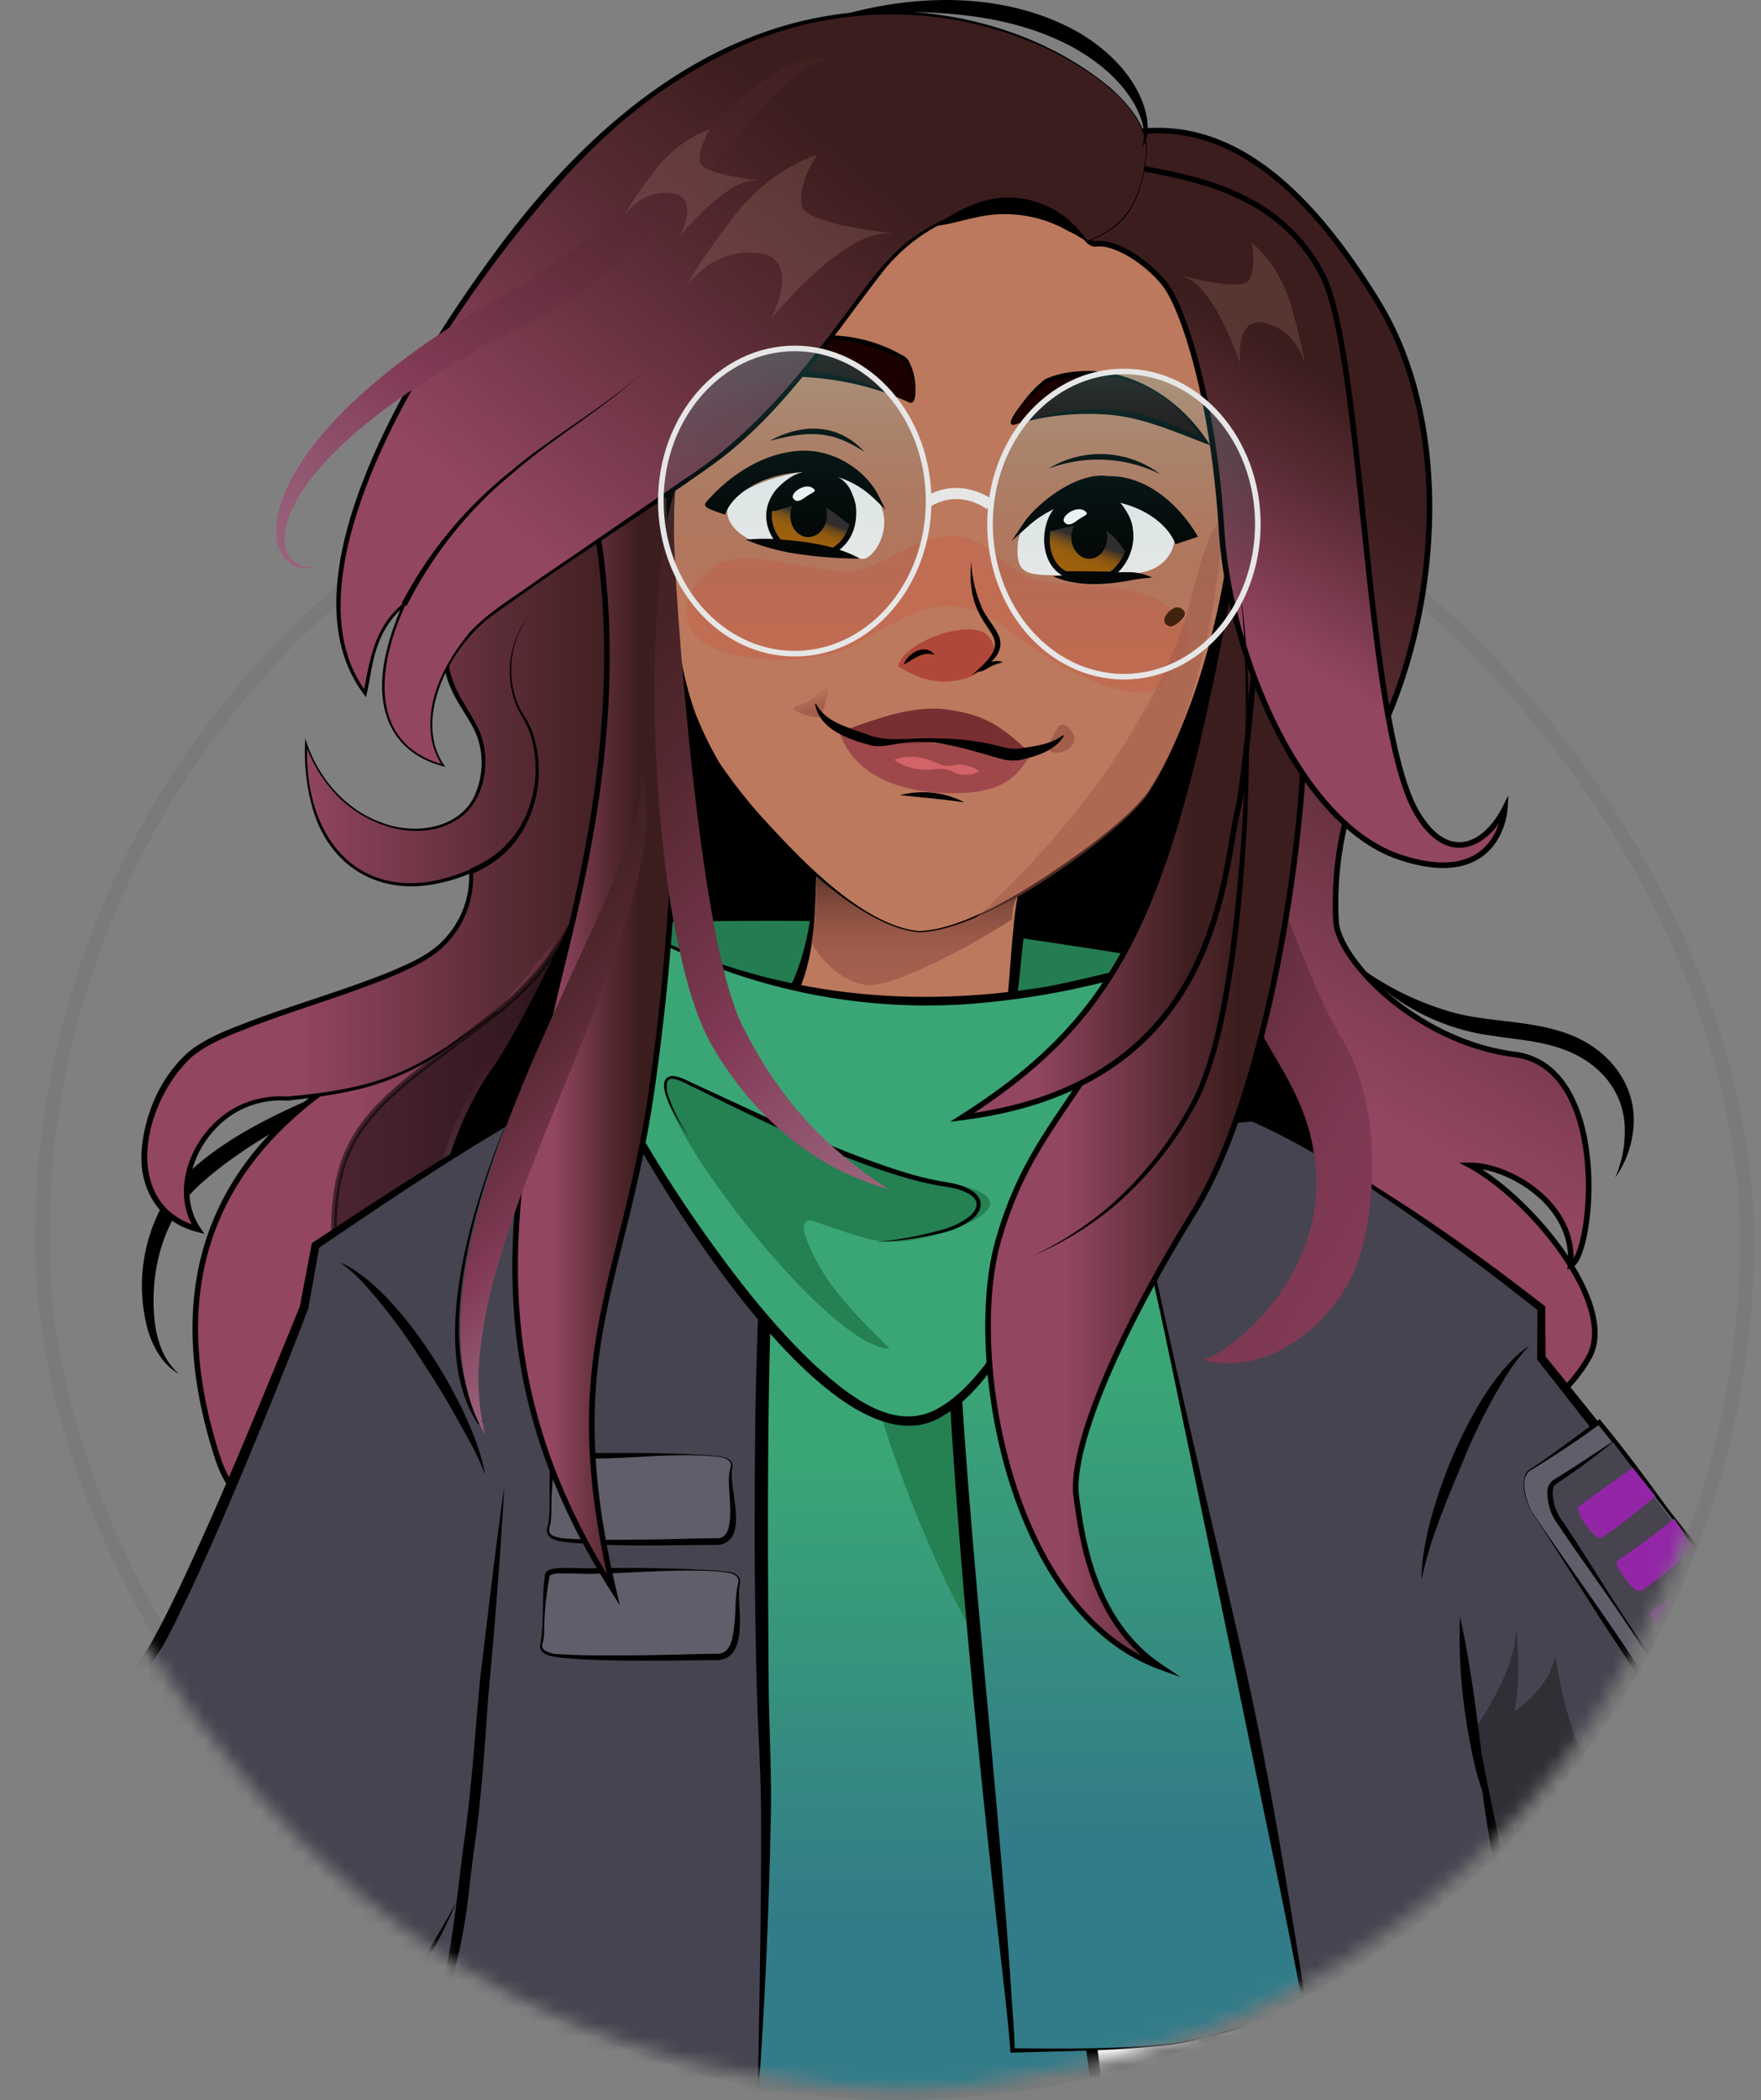 <svg width="125" height="149" viewBox="0 0 125 149" fill="none" xmlns="http://www.w3.org/2000/svg"><rect x="0" y="0" width="125" height="149" fill="#808080" stroke="none"/><rect x="3" y="27.5" width="121" height="121" rx="60.5" stroke="#000" stroke-opacity=".05"/><mask id="a" style="mask-type:luminance" maskUnits="userSpaceOnUse" x="0" y="-5" width="124" height="154"><path d="M83.999 144.499L79 146c-1 .5-10.5 1.999-10.5 1.999-3.5.5-7.892.139-9.001 0-4-.5-8-1-11.5-2-10.379-2.965-20.5-8-30-19-12.235-14.166-19.5-31-16.5-48 2.516-14.248 10.5-28 15.5-32C7.973 14 55-13.5 79-1.502c27 2.502 41.705 56.294 44.499 85.5.5 42.5-30 57.5-39.5 60.5z" fill="#fff"/></mask><g clip-path="url(#clip0_3347_158754)" mask="url(#a)"><path d="M26.511 76.177c-4.199 2.674-8.912 4.678-12.557 8.087-2.566 2.475-3.447 6.532-2.9 10.02.224 1.186.686 2.385 1.668 3.206-1.147-.624-1.835-1.855-2.214-3.072a11.935 11.935 0 011.336-9.443c3.024-4.306 9.878-6.93 14.68-8.797h-.013z" fill="#000"/><path d="M29.594 73.361C23.719 76.582 9.086 83.66 15.422 103.35c6.337 19.692 45.149-42.5 45.149-42.5L46.91 47.624S35.44 70.153 29.594 73.361z" fill="url(#paint0_linear_3347_158754)"/><path d="M60.71 60.709l.114.11-.084.136-.17-.105.169.105s0 .002-.002.003l-.005.008-.02.034a169.42 169.42 0 01-.41.65c-.287.45-.707 1.11-1.244 1.94a382.782 382.782 0 01-4.486 6.78c-3.739 5.525-8.792 12.689-14.044 19.238-5.248 6.543-10.71 12.493-15.266 15.572-2.274 1.537-4.36 2.386-6.102 2.194-1.774-.196-3.121-1.459-3.927-3.964-3.187-9.904-1.104-16.664 2.538-21.352 3.631-4.671 8.798-7.264 11.727-8.87l.133-.076c.671-.396 1.427-1.053 2.241-1.913.866-.915 1.788-2.052 2.734-3.33 1.892-2.555 3.87-5.666 5.667-8.68a220.805 220.805 0 004.578-8.088 219.85 219.85 0 001.848-3.502l.025-.048.006-.012.002-.003.128.063-.128-.064.122-.24L60.71 60.709zm-13.754-12.74l-.374.72a221.197 221.197 0 01-5.966 10.701c-1.801 3.02-3.787 6.143-5.69 8.713-.951 1.286-1.884 2.436-2.765 3.367-.878.928-1.713 1.649-2.47 2.064-2.947 1.616-8.034 4.171-11.605 8.766-3.559 4.579-5.624 11.203-2.474 20.99.778 2.418 2.03 3.519 3.591 3.691 1.594.176 3.579-.603 5.835-2.128 4.503-3.043 9.932-8.95 15.18-15.492 5.242-6.537 10.288-13.69 14.024-19.212a382.646 382.646 0 004.481-6.772 275.741 275.741 0 001.567-2.454l.027-.043-13.353-12.927-.008.015z" fill="#000"/><path d="M55.424 47.031c-.685-9.297-6.138-13.78-8.514-16.44-2.377-2.661-14.26 10.258-14.26 10.258-3.17 8.743 1.77 8.98 1.678 13.195-.092 4.215-3.263 5-5.404 4.802-2.666-.243-5.81-2.129-7.177-6.082-.187 5.498 2.19 9.044 5.755 9.832 2.991.66 5.94-.788 5.94-.788a6.615 6.615 0 01-.528 3.039 6.65 6.65 0 01-1.849 2.475c-2.951 2.515-13.456 4.726-17.028 7.089-3.572 2.363-6.337 11.048 0 12.809-2.376-3.345.792-9.659 6.336-9.266 8.316-.788 10.004-2.689 14.851-6.104" fill="url(#paint1_linear_3347_158754)"/><path d="M55.402 47.034c-.51-6.739-3.627-11.453-8.34-16.084-1.963-3.187-12.578 8.256-14.279 10.011-.733 2.129-1.584 5.237-.513 7.646.489 1.246 1.397 2.28 1.871 3.549.66 1.894.306 4.321-1.254 5.687-2.789 2.216-6.985.833-9.159-1.61a10.052 10.052 0 01-2.049-3.454l.129-.021c-.306 7.371 4.458 12.128 11.743 8.85a6.789 6.789 0 01-.49 3.243 6.827 6.827 0 01-1.956 2.641c-1.01.806-2.206 1.32-3.38 1.825-3.147 1.283-6.4 2.229-9.563 3.409-1.529.608-3.162 1.165-4.468 2.199-2.752 2.405-4.746 8.098-1.737 10.966.614.54 1.348.928 2.14 1.134l-.216.304c-2.053-3.077-.025-7.402 3.098-8.886a6.761 6.761 0 013.388-.638c7.077-.63 9.257-1.926 14.854-5.976l.024.03c-1.107.794-2.186 1.624-3.303 2.409A18.429 18.429 0 0124.46 77.5c-1.349.271-2.71.444-4.074.593a6.38 6.38 0 00-3.263.636c-2.92 1.411-4.822 5.498-2.914 8.372l.306.453-.539-.149c-2.822-.714-4.195-3.217-3.902-6.006.26-2.548 1.395-5.079 3.343-6.79 1.351-1.068 3.012-1.637 4.587-2.251 3.184-1.174 6.44-2.11 9.566-3.364 1.53-.65 3.138-1.313 4.193-2.612a6.464 6.464 0 001.53-4.562l.186.1a11.14 11.14 0 01-2.227.724c-4.281.989-7.86-1.113-9.067-5.3a14.675 14.675 0 01-.511-4.945c.804 2.652 2.752 5.018 5.41 5.963 2.395.94 5.81.432 6.743-2.259a5.63 5.63 0 00.043-3.844c-.474-1.217-1.391-2.254-1.911-3.528-1.098-2.563-.37-5.431.507-7.937 1.037-1.183 2.178-2.287 3.297-3.4a68.247 68.247 0 013.428-3.169c1.793-1.493 3.594-3.093 5.811-3.954.817-.28 1.676-.304 2.236.5 1.052 1.134 2.14 2.244 3.128 3.457 2.963 3.561 4.893 8.241 5.019 12.8l.018.006z" fill="#000"/><path d="M77.996 10.011c7.924-2.755 14.26 2.363 19.805 11.423s4.242 22.687-.199 31.324a24.337 24.337 0 00-2.77 12.602c.159 2.78 5.74 8.573 12.67 9.452 6.93.879 5.572 14.376 3.975 14.966.398-4.331-4.354-7.09-7.128-7.09 4.358 2.364 10.523 9.918 8.431 13.625-2.092 3.707-5.96 5.13-5.96 5.13s4.48-5.255.321-9.427c-4.557-2.594-2.97-2.451-2.97-2.451s4.915 4.133 2.936 7.678c-1.978 3.546-3.162 5.517-3.162 5.517l-34.338-31.5s1.502-58.861 8.39-61.249z" fill="url(#paint2_linear_3347_158754)"/><path d="M77.93 9.825c4.024-1.4 7.653-.797 10.968 1.3 3.305 2.092 6.294 5.666 9.073 10.206 2.798 4.572 3.863 10.285 3.674 15.93-.188 5.645-1.631 11.24-3.865 15.587l-.001.001a24.14 24.14 0 00-2.749 12.5l.011.123c.072.625.422 1.425 1.027 2.302.642.931 1.559 1.93 2.688 2.873 2.259 1.888 5.352 3.535 8.771 3.97 1.807.228 3.07 1.283 3.916 2.722.842 1.432 1.277 3.252 1.442 5.046.166 1.797.062 3.584-.185 4.963-.123.69-.283 1.283-.467 1.728a2.671 2.671 0 01-.3.562c-.052.072-.11.138-.173.193.626 1.034 1.115 2.078 1.39 3.069.359 1.292.363 2.52-.196 3.51-1.066 1.889-2.582 3.192-3.827 4.023-.624.415-1.181.713-1.583.908-.201.097-.363.168-.476.216l-.131.053-.035.014a.046.046 0 00-.009.003l-.003.001-.001.001-.711.261.49-.575h.001l.002-.002.008-.011a4.825 4.825 0 00.166-.211c.112-.148.268-.366.442-.64a9.972 9.972 0 001.064-2.218c.584-1.785.659-4.048-1.333-6.06a53.475 53.475 0 01-.542-.313l.071.105c.991 1.49 1.781 3.5.734 5.374a275.517 275.517 0 01-2.948 5.158l-.162.272-.041.069-.01.018-.003.004-.001.001-.125.209-.181-.164-34.403-31.562.002-.089.199.005-.199-.006v-.002-.008l.001-.032.004-.126.014-.493a619.84 619.84 0 01.324-8.576c.248-5.557.65-12.992 1.27-20.502.618-7.509 1.452-15.099 2.563-20.963.555-2.931 1.181-5.44 1.888-7.293.353-.927.728-1.698 1.13-2.279.375-.54.785-.934 1.237-1.12l.09-.035zm10.754 1.634c-3.22-2.038-6.722-2.617-10.622-1.261-.373.13-.752.46-1.131 1.007-.377.544-.74 1.282-1.087 2.194-.694 1.822-1.315 4.303-1.868 7.226-1.108 5.844-1.94 13.417-2.558 20.922-.618 7.504-1.021 14.933-1.27 20.488a619.295 619.295 0 00-.323 8.57l-.014.492-.002.078 34.09 31.274.091-.152a278.46 278.46 0 002.944-5.15c.932-1.67.254-3.501-.718-4.964-.206-.31-.424-.599-.638-.864-.385-.24-.694-.445-.939-.62-.492-.351-.752-.597-.862-.78-.055-.093-.096-.209-.055-.327a.322.322 0 01.207-.196.61.61 0 01.257-.029h.003c.001.001 0 .008-.017.19l.017-.19.063.006.048.04-.128.152.128-.151h.001l.003.003a.089.089 0 01.011.01 17.885 17.885 0 01.199.177 14.297 14.297 0 011.331 1.415c.285.177.611.373.987.59l.408.235.024.014.018.019c2.149 2.155 2.062 4.599 1.447 6.478a10.355 10.355 0 01-1.3 2.601c.383-.188.901-.468 1.476-.852 1.212-.808 2.676-2.07 3.702-3.888.487-.863.504-1.97.16-3.21-.265-.955-.742-1.974-1.36-2.992l-.156.058.025-.27a21.39 21.39 0 00-.456-.694c-1.812-2.628-4.421-5.083-6.566-6.246l-.685-.371h.78c1.441 0 3.367.711 4.881 1.966 1.398 1.16 2.469 2.803 2.469 4.811a2.88 2.88 0 00.167-.342c.169-.41.323-.974.443-1.647.24-1.344.342-3.097.18-4.858-.162-1.763-.587-3.52-1.389-4.883-.799-1.358-1.965-2.32-3.623-2.53-3.511-.445-6.673-2.133-8.977-4.058-1.152-.962-2.094-1.987-2.76-2.952-.662-.96-1.064-1.879-1.107-2.627a24.536 24.536 0 012.793-12.705c2.206-4.29 3.635-9.827 3.822-15.418.187-5.593-.87-11.224-3.616-15.711-2.766-4.52-5.717-8.034-8.948-10.078zm16.517 71.506c2.039 1.312 4.314 3.552 5.946 5.92.052.074.102.149.152.223-.056-1.789-1.026-3.272-2.324-4.347-1.165-.966-2.574-1.586-3.774-1.796zM30.738 86.025c.526-3.154 1.737-7.083 4.104-10.434 2.367-3.352 7.447-14.424 7.447-14.424L39.45 84.704l-8.713 1.32z" fill="#000"/><path d="M39.648 84.728l-.018.15-.15.022-8.983 1.361.044-.269c.53-3.172 1.749-7.132 4.138-10.515 1.173-1.66 3.027-5.251 4.595-8.442a280.485 280.485 0 002.776-5.826c.02-.04.033-.072.043-.093l.011-.023.003-.007v-.001l.531-1.157-2.99 24.8zm1.99-21.695a282.211 282.211 0 01-2.006 4.176c-1.564 3.183-3.433 6.804-4.627 8.495-2.279 3.226-3.48 6.997-4.025 10.084l8.291-1.256 2.67-22.15c-.091.197-.192.415-.303.65z" fill="url(#paint3_linear_3347_158754)"/><path opacity=".5" d="M25.615 95.081c-2.272-3.546-2.376-9.786-1.082-12.998 1.584-3.938 5.147-5.906 10.703-10.24a20.763 20.763 0 006.985-10.035L28.69 95.671l-3.074-.59z" fill="#000"/><path opacity=".5" d="M42.41 61.868c-.3.945-.67 1.864-1.098 2.751l-12.5 31.277-.161-.03-3.157-.607-.046-.071c-1.161-1.812-1.76-4.296-1.91-6.72-.15-2.422.149-4.817.81-6.458l.077-.187c.814-1.917 2.1-3.372 3.84-4.86 1.787-1.53 4.085-3.119 6.849-5.275a20.588 20.588 0 005.833-7.226l1.09-2.727.374.133zm-2.522 5.243a21.004 21.004 0 01-4.529 4.888c-2.793 2.178-5.054 3.74-6.835 5.263-1.77 1.515-3.031 2.967-3.807 4.895-.632 1.57-.929 3.902-.782 6.288.145 2.353.721 4.73 1.803 6.458l2.827.543 11.323-28.335z" fill="#000"/><path d="M45.919 45.851c-.376 7.868-3.193 21.629-.41 21.45 2.783-.18 32.576 2.505 36.087 1.751 3.51-.754 6.468-11.386 7.37-21.035.902-9.65-2.446-13.193-11.658-12.995-9.211.197-30.597-5.711-31.39 10.83zM90.489 57.864c.165 4.385-.392 14.184 2.77 18.904 2.377 3.542 3.768 7.946 3.169 12.602-.6 4.656-12.31-8.734-12.31-8.734l6.37-22.772z" fill="#010001"/><path d="M32.839 158.012c-.386 8.746 1.199 20.561 14.068 18.788 12.869-1.773 44.86 1.234 49.313-9.349 4.453-10.583-3.174-72.74-10.703-80.237-7.53-7.497-14.258-11.715-26.732-9.802-12.475 1.913-23.19 14.519-25.952 17.67-2.762 3.15.006 62.93.006 62.93z" fill="#F4F4F4"/><path d="M44.585 75.29c-8.257 3.442-22.187 13.076-22.187 13.076l-.814 4.416s-9.746 24.776-11.725 25.564c-1.978.788-13.53 8.515-13.53 8.515l-1.804 15.248s3.61 10.316 15.784 13.454c8.676 2.236 20.294-11.212 20.294-11.212S28.8 157.805 28.8 167.223c0 2.287.226 28.03.226 28.03.015 1.758 26.383-1.122 35.402-5.17 1.19-8.271-.174-71.351-.174-74.894 0-3.543 1.076-31.84 1.076-31.84s-10.028-8.686-13.196-10.645c-3.168-1.958-7.548 2.586-7.548 2.586z" fill="#464450"/><path d="M44.616 75.326c-7.81 3.61-14.955 8.457-22.056 13.262l.113-.173-.789 4.419c-1.312 3.46-2.71 6.888-4.125 10.306-1.416 3.419-2.857 6.791-4.426 10.133-.899 1.782-1.651 3.677-2.982 5.204-4.749 2.624-9.266 5.711-13.807 8.697l.162-.267-1.85 15.242v-.143a22.686 22.686 0 005.587 8.017 22.849 22.849 0 008.456 4.944c4.587 1.868 9.4-.507 13.175-3.129a49.79 49.79 0 008.752-7.928l-.055.465c-1.107 8.978-1.96 18.025-1.703 27.066.073 6.949.18 16.845.254 23.782v.021s-.016-.054 0-.051c.017.016.038.03.06.039.085.038.173.068.264.088.875.147 1.764.202 2.651.165 3.619-.113 7.229-.42 10.814-.922 5.398-.733 10.786-1.657 16.044-3.078a37.315 37.315 0 005.104-1.745l-.239.304c.25-2.174.288-4.416.349-6.615.137-6.666.1-13.335.058-20.004-.043-16.304-.545-33.72-.566-50.06.327-9.997.746-20.023 1.193-30.013l.095.218c-4.23-3.621-8.38-7.371-12.912-10.613-2.541-1.755-5.734.608-7.627 2.369h.006zm-.052-.073c1.792-1.737 4.474-3.838 7.116-2.935 1.453.7 2.673 1.795 3.976 2.737 3.364 2.616 6.621 5.35 9.866 8.105l.098.082v.134l-.82 26.677c-.034 2.007-.156 4.683-.086 6.651.364 22.081.942 44.689.511 66.744-.076 2.32-.11 4.613-.41 6.93-3.456 1.521-7.125 2.315-10.792 3.084a151.963 151.963 0 01-16.273 2.318c-1.19.051-9.08.912-9-.524 0-1.249-.034-6.131-.04-7.496-.021-3.713-.067-12.745-.089-16.31-.021-3.564-.03-7.298.224-10.878.358-5.429.897-10.841 1.614-16.236l.254.112a54.323 54.323 0 01-4.04 4.042c-4.003 3.531-9.453 7.788-15.086 7.451-7.603-1.217-14.416-6.657-17.37-13.728l-.025-.064v-.082l1.755-15.251.019-.171c3.896-2.591 7.783-5.191 11.79-7.603a19.425 19.425 0 011.962-1.067c.716-.696 1.144-1.676 1.652-2.579.42-.811.828-1.63 1.223-2.457 3.15-6.633 5.912-13.466 8.7-20.26-.057.252.833-4.398.82-4.358l.022-.113c7.187-4.753 14.474-9.528 22.41-12.949l.019-.006z" fill="#000"/><path d="M122.49 163.288c-.449 8.211-6.422 23.447-6.422 23.447s-10.826 4.483-18.943 2.241c-3.159-20.628-13.762-68.392-13.762-68.392s-14.872-25.11-17.34-35.408c-1.422-5.915 8.218-10.355 13.762-10.565 7.129 2.156 23.313 15.814 25.689 18.168l-.917 5.38 3.608 32.738c1.924 5.106 8.414 16.565 12.001 22.754a17.318 17.318 0 012.324 9.637z" fill="#464450"/><path d="M122.536 163.291c-.474 6.082-2.425 11.958-4.281 17.745a155.511 155.511 0 01-2.055 5.815 44.455 44.455 0 01-9.404 2.709c-3.303.542-6.765.639-10.02-.261-.88-5.827-1.966-11.626-3.057-17.426-3.15-16.903-6.728-34.456-10.5-51.255-4.825-8.211-9.785-17.031-13.908-25.832a65.469 65.469 0 01-3.389-8.57l-.244-.912a5.607 5.607 0 01-.156-.964c-.184-4.045 3.716-6.73 6.994-8.272a20.274 20.274 0 017.251-1.898h.073l.068.022c2.58.839 4.856 2.238 7.125 3.649a139.897 139.897 0 0112.76 9.403c2.109 1.743 4.198 3.449 6.177 5.359l-.04.24-.917 5.38v-.125a3155.649 3155.649 0 013.437 32.756c.918 2.394 2.447 5.474 3.731 8.017a312.186 312.186 0 006.383 11.802l1.107 1.944c1.991 3.168 3.101 6.912 2.853 10.644l.012.03zm-.088 0c.217-3.738-.918-7.426-2.915-10.568-.688-1.171-2.639-4.583-3.364-5.818-2.921-5.212-5.967-10.376-8.282-15.896a.206.206 0 010-.07l-.978-8.177a3406.812 3406.812 0 01-2.799-24.542v-.128l.896-5.383.132.405c-3.832-3.552-7.994-6.806-12.16-9.975-3.15-2.345-6.357-4.638-9.786-6.533a20.526 20.526 0 00-3.526-1.575l.144.018c-4.805.143-14.747 4.121-13.41 10.103.82 3.242 2.14 6.32 3.492 9.385 4.034 8.901 8.719 17.52 13.624 25.977 4.71 22.125 10.337 46.14 14.007 68.402l-.306-.326c1.53.406 3.103.623 4.685.645 3.2.001 6.386-.408 9.481-1.216a42.447 42.447 0 004.587-1.421l-.085.085c1.486-3.777 2.838-7.602 4.003-11.504 1.165-3.902 2.226-7.837 2.523-11.888h.037zM35.79 105.561c-.26 4.744-.685 10.015-1.129 14.771-.229 3.284-.443 6.584-.868 9.856-.239 1.645-.413 3.239-.612 4.896-.437 3.273-1.223 6.581-2.813 9.495 1.69-4.659 1.97-9.644 2.654-14.488.493-3.671.716-7.363 1.065-11.052.556-4.467 1.058-9.023 1.694-13.478h.009z" fill="#000"/><path d="M50.597 103.304c-4.501-.252-5.624-.018-8.272 0-1.162 0-2.948-.188-3.043.271-.254 1.259-.171 3.221-.254 4.367-.033.472-.673 1.201 1.224 1.363 3.272.279 8.743.076 10.67.076 1.926 0 .718-3.75.97-5.061.042-.264.37-.921-1.295-1.016z" fill="#605E6A"/><path d="M50.598 103.329c-3.059-.256-6.07.219-9.132.152a11.39 11.39 0 00-1.673 0 .686.686 0 00-.343.115 13.899 13.899 0 00-.275 2.224c-.058.769 0 1.52-.098 2.28-.104.344-.201.718.2.879.343.13.708.196 1.076.195 1.51.085 3.03.085 4.55.073 1.982 0 4.004-.091 5.991-.11 1.53.079.68-3.524.872-4.546a4.13 4.13 0 01.113-.56c.043-.626-.816-.663-1.281-.714v.012zm0-.043c.507.04 1.406.076 1.397.767-.354 1.447 1.2 4.914-.767 5.525a2.98 2.98 0 01-.612.034c-3.422.024-6.856.143-10.279-.174-.844-.097-1.856-.24-1.403-1.359.186-1.499-.046-3.041.19-4.546.207-.639 1.81-.411 2.36-.438 3.058 0 6.05-.046 9.12.191h-.006z" fill="#000"/><path d="M51.133 111.488c-4.502-.252-6.588-.018-9.24 0-1.161 0-2.947-.185-3.057.274-.254 1.259-.233 3.217-.306 4.364-.034.471-.673 1.216 1.223 1.365 3.275.28 9.257.076 11.187.076 1.93 0 1.223-3.749 1.48-5.06.049-.268.364-.928-1.287-1.019z" fill="#605E6A"/><path d="M51.133 111.509c-3.184-.231-6.334.137-9.52.165l-1.19-.034c-.47.015-1.015-.076-1.404.152a22.81 22.81 0 00-.4 4.209c-.014.201-.051.4-.11.593a.45.45 0 00.104.469c.318.2.687.305 1.064.304 1.575.097 3.162.097 4.746.085 2.166 0 4.373-.088 6.542-.113.985-.036 1.067-1.31 1.162-2.089.116-.955.034-1.992.278-2.947.135-.672-.798-.739-1.272-.781v-.013zm0-.042c.459.046 1.12.039 1.36.526.096.304-.054.608-.033.897-.064 1.417.636 4.729-1.49 4.899-2.173.019-4.378.055-6.55.034-1.59-.021-3.18-.058-4.77-.225-.478-.079-1.2-.14-1.325-.715.327-1.697.107-3.442.355-5.17.187-.578 1.281-.429 1.746-.465l1.19.027c3.156-.051 6.358-.033 9.517.18v.012z" fill="#000"/><path d="M34.438 104.664c-.398-2.363-5.945-12.733-10.303-15.096l10.303 15.096z" fill="#464450"/><path d="M34.438 104.664c-.508-1.454-1.324-2.777-2.061-4.121-.737-1.344-1.56-2.649-2.398-3.935a39.468 39.468 0 00-4.125-5.505 11.29 11.29 0 00-1.72-1.535c4.255 1.824 9.591 10.616 10.304 15.096z" fill="#000"/><path d="M104.339 93.454c-4.96 3.586-4.96 5.38-6.312 17.943l6.312-17.943z" fill="#464450"/><path d="M104.339 93.454c-4.033 3.346-4.358 5.648-5.11 10.605-.355 2.375-.71 4.99-1.202 7.332 0-1.658.098-3.309.227-4.957.114-1.652.313-3.298.593-4.93.306-1.645.737-3.345 1.706-4.756.97-1.411 2.343-2.433 3.786-3.285v-.009z" fill="#000"/><path d="M97.801 111.169c.45 5.83 1.352 27.805 3.156 33.635l-3.156-33.635z" fill="#464450"/><path d="M97.801 111.169c1.03 10.51 1.224 21.108 2.731 31.567.101.696.269 1.378.425 2.068-1.507-5.447-1.767-11.146-2.278-16.748-.385-5.446-.664-11.413-.878-16.887z" fill="#000"/><path d="M88.865 79.532c8.257 3.443 20.545 13.296 20.545 13.296v3.537s21.591 27.419 23.573 28.206c1.147.456 3.364 1.971 5.019 3.166a12.806 12.806 0 013.413 3.674l2.07 3.372a4.49 4.49 0 01.523 3.519c-1.223 4.665-4.771 16.726-9.832 21.759-6.343 6.308-12.288 7.095-12.288 7.095l.792 7.095s-4.694 5.781-4.924 6.627c-.229.845-1.465 13.703-1.465 13.703s-15.334 0-24.025-5.072c.575-23.63-6.055-62.179-6.055-65.728 0-3.55-5.098-29.345-5.098-29.345s-4.998-10.677-1.835-12.648c3.162-1.97 9.587-2.256 9.587-2.256z" fill="#464450"/><path d="M88.874 79.486c3.808 1.576 7.303 3.729 10.74 5.96 3.438 2.233 6.729 4.654 9.971 7.169l.104.079v.134l.024 3.537-.064-.186c7.557 9.251 14.777 18.837 22.937 27.58.156.154.325.295.504.423.443.2.874.422 1.294.666a41.327 41.327 0 014.865 3.418c1.529 1.281 2.563 3.075 3.56 4.76.138.203.823 1.38.948 1.566a4.838 4.838 0 01.557 3.762c-2.006 7.022-4.854 16.118-9.814 21.592a29.154 29.154 0 01-7.034 5.31 20.161 20.161 0 01-5.548 2.037l.123-.158.807 7.095v.064c-1.443 1.825-2.899 3.625-4.226 5.523-.395.544-.768 1.097-.78 1.782-.104.879-.147 1.28-.23 2.049-.379 3.65-.715 7.299-1.052 10.97l-.021.24h-.242c-7.969-.179-17.147-1.149-24.227-4.994l-.198-.112v-.237c.128-19.798-2.817-39.921-5.395-59.546-.306-2.332-.645-5.121-.786-7.457-1.223-9.391-3.144-18.69-4.835-28.008a42.98 42.98 0 01-2.012-5.441c-.514-1.889-1.034-3.856-.649-5.83a2.367 2.367 0 011.052-1.575l.327-.177c2.878-1.426 6.132-1.776 9.303-1.982l-.003-.013zm-.015.088c-3.098.274-6.358.685-9.147 2.148a2.081 2.081 0 00-1.193 1.572c-.324 1.88.227 3.823.743 5.632a46.158 46.158 0 002.11 5.474c1.774 8.819 3.57 17.639 4.952 26.525.306 1.949.34 3.984.639 5.961.27 1.867 1.722 12.721 2.015 14.837 1.444 10.888 2.698 21.836 3.365 32.805.305 4.997.434 9.996.336 15.005l-.199-.353c5.37 3.005 11.6 4.106 17.667 4.769 2.046.204 4.108.346 6.157.383l-.266.237c.425-4.105.844-8.232 1.339-12.332l.092-.687a2.55 2.55 0 01.471-1.356c.379-.584.795-1.141 1.223-1.694a167.452 167.452 0 013.416-4.349l-.034.115-.779-7.094-.016-.134.141-.025c5.269-1.006 11.178-5.17 14.202-9.561 3.227-4.866 5.101-10.513 6.774-16.075.266-.937.529-1.874.771-2.817.134-.442.208-.9.22-1.362a4.172 4.172 0 00-.654-2.253c-.071-.128-.866-1.384-.97-1.558-.459-.732-1.079-1.763-1.563-2.451a12.402 12.402 0 00-3.024-2.992c-1.168-.803-2.425-1.718-3.642-2.412-.478-.277-.805-.432-1.319-.678a8.118 8.118 0 01-1.162-1.037c-6.599-7.153-12.603-15.057-18.71-22.635l-3.639-4.635-.064-.082v-.1l.024-3.537.104.213a174.626 174.626 0 00-9.832-7.3c-3.361-2.32-6.835-4.503-10.548-6.176v.01z" fill="#000"/><path opacity=".5" d="M110.389 117.476c.991 6.11 2.578 8.871 4.56 11.234 2.474 2.956 4.951 4.054 4.951 4.054s-9.786 5.012-10.899 7.773c-3.566-16.163-3.976-11.431-4.358-17.809 0 0 2.972-4.069 2.972-7.222.395 3.549-.107 5.912-.107 5.912s2.483-1.576 2.881-3.942z" fill="#1A1A1A"/><path d="M118.692 133.363c1.67-1.216 3.67-1.825 5.636-2.378 2.009-.484 4.104-.912 6.172-.371l1.303.365c-2.949.304-5.967.958-8.527 2.5-.398.23-.764.514-1.085.842-.098.119-.205.259-.138.325a.4.4 0 00.11.058c.436.078.882.087 1.321.028 1.251-.119 2.523-.304 3.808-.417 1.92-.176 3.994-.304 5.862.374a17.588 17.588 0 015.071 2.889c.997.815 2 1.661 2.718 2.737l-.067.043c-1.752-1.795-3.997-3.133-6.239-4.227-2.299-1.15-4.761-1.25-7.284-1.059-1.269.076-2.535.231-3.838.262-.594-.021-1.343.073-1.835-.374-1.223-1.594 7.495-4.133 8.691-4.355l-.024.535a10.567 10.567 0 00-2.924-.015 33.236 33.236 0 00-5.881 1.232c-.97.271-1.913.629-2.819 1.067l-.043-.064.012.003zM116.334 136.781c-1.416-.036-2.691.755-3.93 1.342a26.246 26.246 0 00-3.599 2.207c1.309-1.599 5.434-4.136 7.529-3.549zM132.998 145.464c-2.624-1.077-6.56-2.302-9.284-3.233-1.53-.511-5.505-1.825-7.004-2.317-.777-.265-1.559-.511-2.342-.757a98.263 98.263 0 019.48 2.7c3.101 1.067 6.236 2.108 9.175 3.607h-.025zM108.805 140.34c2.728.024 5.783.027 7.927 1.97a12.261 12.261 0 00-3.845-1.335c-1.348-.258-2.752-.286-4.082-.635z" fill="#000"/><path d="M103.639 114.718c.395 4.729 1.187 10.644 1.982 13.402l-1.982-13.402z" fill="#464450"/><path d="M103.639 114.718c.954 4.346 1.416 8.983 1.982 13.402-.899-2.101-1.297-4.367-1.63-6.611a37.084 37.084 0 01-.352-6.791z" fill="#000"/><path d="M129.023 146.647c-.581-1.034-12.288 3.905-12.288 3.905s4.755 9.889 4.361 16.984c3.976 0 11.89-2.886 11.89-2.886s1.581-8.15-3.963-18.003z" fill="#615E6A"/><path d="M129.001 146.656c-.174-.195-.514-.122-.752-.106-.802.138-1.592.342-2.361.608-2.064.678-4.071 1.52-6.083 2.323l-3.015 1.232.091-.237a54.588 54.588 0 013.004 8.332c.77 2.847 1.382 5.779 1.302 8.735l-.104-.113c2.031-.067 4.031-.587 5.988-1.116a73.612 73.612 0 005.829-1.861l-.131.158c.216-1.531.265-3.081.147-4.623a32.132 32.132 0 00-3.924-13.332h.009zm.034-.021c2.287 4.096 3.975 8.621 4.281 13.329a20.857 20.857 0 01-.156 4.841c-3.917 1.299-7.914 2.68-12.077 2.838h-.113v-.113a21.315 21.315 0 00-.25-4.385c-.707-4.355-2.337-8.515-4.163-12.517l-.073-.161.165-.073a94.687 94.687 0 019.202-3.324c.918-.253 1.835-.575 2.789-.584a.48.48 0 01.383.152l.012-.003z" fill="#000"/><path d="M105 123.507a184.723 184.723 0 002.318 10.832c.468 1.728.823 3.61 1.581 5.21 1.474 2.612 3.26 5.066 4.942 7.557 1.285 2.193 2.643 4.391 3.814 6.645a55.805 55.805 0 012.389 5.054c.703 1.776 1.385 3.546 1.446 5.505l.086 3.847-.997-3.726c-1.361-4.865-5.071-8.652-8.505-12.204a20.915 20.915 0 01-1.471-1.621l.064-.054c4.282 3.911 9.15 7.843 10.808 13.639l-.918.119a10.345 10.345 0 00-.449-2.6c-.746-2.646-1.915-5.17-3.086-7.646-1.624-3.293-3.168-6.709-5.376-9.68-1.058-1.52-2.199-2.989-3.233-4.561-.471-.83-.843-1.71-1.11-2.625a58.641 58.641 0 01-1.804-8.165 48.285 48.285 0 01-.584-5.535H105v.009z" fill="#000"/><path d="M100.902 112.057c0-2.397 3.762-13.533 7.67-16.577l-7.67 16.577z" fill="#464450"/><path d="M100.902 112.057c-.037-4.531 3.765-14.078 7.67-16.577-.54.549-1.022 1.151-1.44 1.797a39.273 39.273 0 00-3.162 6.104c-1.153 2.797-2.447 5.714-3.059 8.676h-.009zM32.407 134.935c-1.412 3.346-3.363 6.414-5.336 9.428-1.973 3.014-4.12 5.961-6.545 8.646 2.141-2.898 4.16-5.897 6.169-8.892 2.009-2.996 3.994-6.013 5.712-9.185v.003z" fill="#000"/><path d="M6.477 137.39c.45-3.139 1.351-13.004 1.351-13.004-8.116-.45-10.125-2.351-14.881-5.383-.422 4.458-1.14 12.727-1.33 13.411a.093.093 0 00.021.092c2.762 2.883 6.765 4.884 14.839 4.884z" fill="#615E6A"/><path d="M-.07 129.008c1.333-1.408 3.599-.809 4.587.709.95 1.143-.539 2.275-1.594 2.557-1.223.305-2.508-.495-3.01-1.59-.235-.514-.387-1.217.016-1.676zm.027.025c-.667.945.611 2.159 1.376 2.597a2.237 2.237 0 002.263 0c.456-.247 1.025-.551 1.098-1.107-.07-1.627-3.67-2.777-4.737-1.5v.01z" fill="#000"/><path d="M53.83 148.167c1.187.393 24.353 4.483 24.353 3.586 0-4.483-8.117-56.057-8.117-56.057s-15.052-5.584-15.334-6.727c-.712-2.999-.902 26.457-.452 34.973.348 6.553-.45 24.225-.45 24.225z" fill="url(#paint4_linear_3347_158754)"/><path d="M53.867 148.14h.04l.076.018c.633.137 1.704.304 2.352.42 6.6 1.04 13.539 2.238 20.184 2.889.483.055.97.06 1.453.015l-.046.028a.184.184 0 00-.04.036.304.304 0 00-.073.204v-.018c-.26-3.726-1.53-12.004-2.003-15.839-1.29-9.768-2.753-20.482-4.343-30.143l-1.676-10.024.178.216c-4.523-1.648-9.043-3.297-13.417-5.331-.706-.368-1.47-.675-2.055-1.244a.777.777 0 01-.168-.286l-.03-.106c.012.027.03.052.051.073a.442.442 0 00.132.088.415.415 0 00.47-.146.166.166 0 00.02-.03c-.105.626-.166 1.26-.184 1.894-.358 9.525-.288 19.092-.227 28.626.03 3.184.224 6.387.15 9.562-.12 6.35-.404 12.739-.844 19.074v.024zm-.073.052c.107-5.675.257-13.546.223-19.129.021-3.19-.226-6.356-.306-9.54a525.79 525.79 0 01-.144-9.564c0-6.387.025-12.743.364-19.132.016-.732.105-1.46.266-2.175l.019-.036a.469.469 0 01.281-.258.489.489 0 01.596.325c.028.076.046.164.052.18-.018-.062-.021-.043 0-.031.55.422 1.149.779 1.783 1.061 4.306 2.068 8.799 3.79 13.246 5.544l.152.06.025.156c.835 5.958 2.073 14.233 2.972 20.087 1.765 11.723 4.056 23.368 5.2 35.183l.04.647v.165a.422.422 0 01-.105.304.593.593 0 01-.26.158c-.596.134-1.159.024-1.728 0a59.68 59.68 0 01-2.55-.289 139.944 139.944 0 01-5.055-.769 336.43 336.43 0 01-10.047-1.825c-1.305-.268-3.41-.681-4.682-1.001a1.768 1.768 0 01-.333-.106l-.01-.015z" fill="#000"/><path d="M69.877 116.971c-1.979-2.363-5.334-10.239-7.034-15.555-1.7-5.316-1.9-9.625-2.19-11.213-.29-1.587 8.45-2.956 11.01 2.06 2.56 5.014-1.786 24.708-1.786 24.708z" fill="#258052"/><path d="M83.15 145.026c3.507-.496 9.48-2.688 9.48-2.688s-2.707-15.699-4.96-25.564c-1.68-7.339-4.787-21.897-6.765-30.944-1.979-9.047-12.288 5.37-13.08 8.515-.792 3.145 4.058 48.354 4.058 51.125-.015.006 8.104.006 11.267-.444z" fill="url(#paint5_linear_3347_158754)"/><path d="M83.15 144.992c3.238-.541 6.367-1.624 9.434-2.764l-.08.14a742.54 742.54 0 00-1.565-7.928c-2.713-13.102-5.465-26.486-8.205-39.56-.56-2.633-1.166-5.26-1.747-7.891-.547-3.13-1.69-5.216-4.985-2.914-2.14 1.573-3.838 3.729-5.358 5.897a26.899 26.899 0 00-2.04 3.421c-.22.41-.37.854-.44 1.314a22.79 22.79 0 000 2.46c.805 14.005 2.719 30.248 3.624 44.27.089 1.348.208 2.68.242 4.048l-.16-.158c3.756.033 7.533.082 11.27-.335h.01zm0 .089c-3.744.435-7.518.441-11.282.559h-.147c-.077-1.377-.248-2.776-.392-4.166-1.379-12.034-2.639-24.116-3.516-36.19-.193-2.691-.377-5.38-.468-8.086-.022-1.375-.165-2.886.572-4.124 1.733-3.345 6.024-9.215 9.694-10.288 2.673-.663 3.318 2.165 3.67 4.139 2.19 10.51 4.762 21.054 7.147 31.53 1.122 5.015 2.177 10.809 3.012 15.89.44 2.662.87 5.323 1.288 7.983l.018.104-.098.033c-3.12 1.028-6.254 2.09-9.508 2.619l.01-.003z" fill="#000"/><path d="M64.136 65.345c-9.51-.471-20.395 0-20.395 0s-.199 4.528 9.7 6.499c9.9 1.97 29.815-3.81 29.815-3.81s-15.16-2.491-19.12-2.689z" fill="#247D50"/><path d="M50.369 64.97c3.912-.058 9.016-.058 13.777.178l.406.025c2.184.158 6.646.788 10.66 1.395a704.196 704.196 0 017.417 1.163c.211.034.376.06.488.08l.128.02.033.006h.008l.002.001-.032.196.056.19h-.001-.003a.4.4 0 01-.01.003l-.044.013a66.877 66.877 0 01-.82.229 144.766 144.766 0 01-10.335 2.403c-6.214 1.198-13.704 2.16-18.696 1.166-4.977-.991-7.449-2.631-8.675-4.054-.613-.711-.91-1.364-1.054-1.844a3.258 3.258 0 01-.12-.575 2.066 2.066 0 01-.012-.163v-.046-.013-.006l.199.008-.199-.009.008-.18.182-.009.009.198a14.125 14.125 0 01-.008-.198h.031l.093-.005.363-.014a294.518 294.518 0 016.15-.157zm13.757.572c-4.75-.235-9.843-.235-13.751-.176a295.15 295.15 0 00-6.14.157l-.284.011c.013.116.042.285.104.493.129.43.4 1.033.975 1.7 1.15 1.334 3.528 2.943 8.45 3.923 4.907.977 12.325.033 18.543-1.166a144.358 144.358 0 0010.305-2.397c.004 0 .007-.002.01-.003a677.594 677.594 0 00-7.186-1.125c-4.022-.608-8.464-1.235-10.625-1.392l-.4-.025zM84.15 67.98l-.838.243-.056-.19.033-.195.861.142z" fill="#000"/><path d="M57.999 60.342c-.126 1.85-.248 8.665-2.104 10.38-1.857 1.715 2.498 6.994 7.45 5.93 4.95-1.064 7.34-1.97 8.119-4.078.78-2.108.569-8.546 1.758-10.513 1.19-1.968-14.826-7.512-15.223-1.719z" fill="#BC795D"/><path d="M58.038 60.345c-.226 3.108 0 6.387-1.104 9.376-.158.398-.38.768-.657 1.095a1.755 1.755 0 00-.367.468 1.961 1.961 0 00.156 1.52 7.128 7.128 0 003.975 3.468 6.124 6.124 0 003.637.176c1.23-.25 2.444-.572 3.636-.967 1.14-.407 2.333-.912 3.159-1.803.826-.891.954-2.153 1.086-3.346.119-1.234.195-2.484.305-3.737.18-1.606.22-3.3.988-4.769-.257-.587-1.033-.945-1.624-1.304a22.01 22.01 0 00-3.413-1.417c-2.483-.806-9.315-2.737-9.786 1.231l.01.01zm-.08 0c.358-3.977 7.484-2.685 10.093-1.937 1.4.426 5.59 1.77 5.657 3.464a.86.86 0 01-.128.42c-.663 1.332-.746 2.889-.945 4.391-.135 1.24-.232 2.49-.407 3.744-.174 1.253-.4 2.682-1.394 3.594-.994.913-2.193 1.366-3.42 1.746-1.226.38-2.446.648-3.67.93-.62.16-1.26.243-1.901.247a7.686 7.686 0 01-5.248-2.232c-.918-.934-1.881-2.348-1.321-3.713a2.13 2.13 0 01.495-.636c.235-.27.43-.57.578-.894 1.223-2.856 1.425-6.037 1.615-9.124h-.003z" fill="#000"/><path opacity=".9" d="M73.222 62.06c.083-.136-1.798-.042-1.856-.21-.81-.763-2.193-1.465-4.404-1.879A12.96 12.96 0 0058 61.407c-.074 1.38-.03 3.458-.398 5.513 1.006 1.618 2.25 2.664 3.762 2.953 1.856.356 7.951-2.962 10.505-4.674-.114-1.405.93-2.436 1.354-3.138z" fill="url(#paint6_linear_3347_158754)"/><path d="M43.741 65.345c4.949 2.165 17.447 9.905 39.516 2.688-4.083 12.083-6.744 19.72-12.34 27.894-1.53 2.235-3.786 4.926-6.493 4.926-7.875 0-20.839-22.264-21.059-24.061-.22-1.797.376-11.447.376-11.447z" fill="#3AA675"/><path d="M43.723 65.315c.67.246 1.697.73 2.364 1.024C58.099 72.051 70.69 71.786 83.2 67.86l.34-.106-.117.328c-3.202 8.984-6.067 18.226-11.208 26.349-1.44 2.201-2.838 4.528-5.174 5.963-7.245 4.817-19.09-14.427-22.08-19.746-.652-1.216-1.359-2.4-1.787-3.72a8.53 8.53 0 01-.058-1.185c.028-2.968.281-6.143.49-9.109.04-.365.048-.948.116-1.323v.004zm.033.057c-.067 3.458-.364 7.907-.18 11.323.008.092.03.184.064.27a28.712 28.712 0 001.78 3.427 97.724 97.724 0 005.716 8.677c2.046 2.776 4.235 5.474 6.764 7.84 2.33 2.08 5.637 4.866 8.817 2.944 1.46-.864 2.597-2.202 3.6-3.555a69.319 69.319 0 002.844-4.34c4.526-7.436 7.254-15.747 9.93-23.982l.22.222a56.91 56.91 0 01-15.013 3.071 42.595 42.595 0 01-19.979-3.68c-1.529-.68-3.08-1.462-4.563-2.217z" fill="#000"/><path d="M61.207 87.786a7.77 7.77 0 003.495.215c4.086-.693 9.108-3.138 2.01-4.145-6.469-.912-14.264-5.391-18.454-7.396a.793.793 0 00-1.098.47.78.78 0 00-.009.443c1.128 4.595 12.034 18.313 15.994 18.313-2.77-2.758-4.752-4.726-5.939-7.876-.305-.794-.137-1.457.652-1.135.657.253 2.113.746 3.349 1.11z" fill="#258052"/><path d="M49.087 80.903c-.548-.647-3.059-4.388-1.377-4.561.612.036 1.129.377 1.676.608l2.114.98c4.217 1.952 8.437 3.938 12.884 5.3.737.224 1.485.41 2.242.556.761.128 1.596.222 2.278.657.954.55.899 1.433.067 2.09a5.92 5.92 0 01-2.159.958 23.715 23.715 0 01-4.62.632 25.961 25.961 0 004.565-.84 5.706 5.706 0 002.046-.96c.645-.55.758-1.183-.061-1.63-.664-.39-1.416-.456-2.178-.584a22.448 22.448 0 01-2.284-.548c-1.499-.435-2.967-.96-4.413-1.52-3.587-1.442-7.123-3.16-10.581-4.881-.45-.161-1.683-1.013-1.936-.383a2.04 2.04 0 00.122 1.082c.391 1.09.935 2.12 1.615 3.06v-.016z" fill="#000"/><path d="M108.771 107.343c-.649-1.101-.792-2.661-.224-3.001 1.111-.663 3.38-2.263 4.97-3.434 3.716 4.507 10.936 14.534 10.936 14.534s-3.755 4.866-5.642 4.692c-.56-.052-1.419-.243-2.627-1.7l-7.413-11.091z" fill="#605E6A"/><path d="M108.756 107.352c-.45-.821-.808-1.87-.456-2.788a.982.982 0 01.437-.399c.321-.21.639-.429.954-.651a173.256 173.256 0 003.734-2.737l.12-.088.094.116c2.878 3.47 5.469 7.323 8.193 10.917l2.719 3.65.055.073-.055.073c-1.183 1.45-4.245 5.474-6.321 4.701-.918-.27-1.615-.97-2.205-1.678l-1.835-2.78c-1.755-2.682-3.648-5.739-5.422-8.409h-.012zm.03-.018c1.786 2.661 3.887 5.581 5.694 8.229 0-.024 1.906 2.838 1.835 2.737.789.913 1.927 1.992 3.196 1.497 1.196-.542 2.141-1.521 3.058-2.433a31.608 31.608 0 001.765-1.998v.146a395.374 395.374 0 00-2.63-3.711c-2.606-3.631-5.535-7.298-8.324-10.796l.214.025a73.722 73.722 0 01-4.82 3.22c-1.049.45-.425 2.333 0 3.081l.012.003z" fill="#000"/><path d="M123.615 114.45s-3.137 4.066-4.712 3.923c-.471-.042-1.187-.203-2.199-1.42l-6.196-9.272c-.541-.913-.661-2.223-.187-2.509.918-.557 2.826-1.889 4.157-2.868" fill="#47444F"/><path d="M123.631 114.462c-1.11 1.497-2.309 3.066-4.01 3.936-1.192.508-2.327-.511-2.997-1.393-1.865-3.005-4.03-5.83-5.988-8.777a3.747 3.747 0 01-.798-2.287 1.062 1.062 0 01.416-.93c1.428-.858 2.808-1.807 4.211-2.722l.022.027a47.897 47.897 0 01-4.052 2.99c-.199.143-.208.395-.221.641a3.56 3.56 0 00.756 2.074c1.972 2.932 3.749 6.007 5.81 8.88.652.721 1.664 1.624 2.71 1.193 1.046-.432 1.795-1.269 2.581-2.023a40.624 40.624 0 001.529-1.63l.028.021h.003z" fill="#000"/><path d="M115.902 104.147s-3.688 2.545-3.871 2.804c-.254.356 1.11 2.147 1.492 2.183.382.037 3.994-2.965 3.994-2.965M118.835 107.748a47.254 47.254 0 01-4.024 2.98c-.364.228 1.11 2.147 1.492 2.183.382.037 3.994-2.965 3.994-2.965M121.218 111.184a30.37 30.37 0 01-4.004 3.093c-.364.225 1.165 2.339 1.484 2.217 1.333-.502 4.125-3.16 4.125-3.16" fill="#9226A7"/><path d="M65.106 66.096c3.95.304 14.798-7.046 16.688-9.865 6.337-9.452 11.652-36.372-6.171-41.098-17.371-4.608-27.326 6.69-28.118 20.071-.792 13.381 2.377 17.198 3.169 18.773.792 1.576 9.281 11.727 14.432 12.12z" fill="#BC795D"/><path d="M65.106 66.057c3.648 0 9.205-3.826 12.14-5.98 1.49-1.152 3.007-2.32 4.172-3.792 1.462-2.192 2.49-4.646 3.364-7.119 3.089-9.096 5.016-22.65-2.398-30.14-3.272-3.273-8.034-4.334-12.514-4.654-13.884-.912-22.037 9.817-22.04 22.852-.126 4.485 0 9.123 1.529 13.38a24.65 24.65 0 001.718 3.534 36.034 36.034 0 003.157 4.006c2.63 2.864 6.887 7.399 10.868 7.907l.004.006zm0 .079c-3.85-.43-8.49-5.033-11.138-7.746a36.775 36.775 0 01-3.35-3.954 22.87 22.87 0 01-1.874-3.597c-1.911-5.073-1.92-10.602-1.64-15.933C48.213 19.95 59.59 10.936 74.47 14.674c17.26 3.625 15.31 26.719 9.174 38.956a21.268 21.268 0 01-1.792 2.984c-1.25 1.484-2.844 2.624-4.391 3.75-2.893 1.989-8.9 5.848-12.355 5.778v-.006z" fill="#000"/><path d="M51.764 39.73c-2.446.608-4.128 3.807-2.192 5.586 1.935 1.78 8.257 2.029 11.104.438 2.847-1.59 4.872-2.928 7.034-2.752 2.162.176 3.315 1.314 5.434 2.862 2.12 1.548 8.099 4.78 9.612 2.466 1.514-2.314 2.511-3.306.211-5.252-2.3-1.946-7.29-1.326-9.538-1.98-2.248-.654-3.315-3.084-5.906-3.084-2.59 0-5.333 2.585-7.373 2.561-2.04-.024-6.422-1.344-8.386-.845z" fill="#C16D53"/><path d="M59.583 51.955c.394 1.183 1.724 3.88 6.874 4.276 5.542.422 5.973-1.904 6.765-2.692-3.242-.806-5.027-.608-6.908-.797-1.881-.188-6.731-.787-6.731-.787z" fill="#9F484C"/><path d="M67.503 50.38c-2.376-.393-4.752.395-7.92 1.575 1.978 1.183 6.532.687 7.324.687.398.395 3.939.897 6.315.897-2.217-2.144-3.376-2.77-5.719-3.16z" fill="#792F32"/><path opacity=".5" d="M84.62 42.202c-2.175 8.652-9.251 17.483-15.456 23.003 4.893-2.129 10.957-6.84 12.287-8.82 2.753-4.108 4.918-11.814 5.346-19.493-.734.344-1.3 1.816-2.177 5.31z" fill="#A05A4A"/><path d="M51.955 35.511c-.917.913.086 2.79 2.792 3.24 1.566.258 1.903.4 2.682.407.78.006 3.554.572 3.949.486.394-.085 1.388-1.07 1.388-2.645 0-1.576-1.34-2.637-2.752-3.385-1.413-.748-6.407.2-8.059 1.897zM82.993 37.2c.875.957.15 2.885-1.654 3.344a12.952 12.952 0 01-3.539.393c-.78-.024-2.88-.113-3.67-.143-1.58-.064-1.963-.475-1.899-2.047.065-1.572 1.477-2.737 2.915-3.43 1.437-.694 6.25.13 7.847 1.882z" fill="#F2F2F2"/><path d="M63.75 47.262c.45-1.794 5.138-3.381 6.325-2.198 1.186 1.183 0 2.363-.792 2.755-.792.392-2.826 1.235-5.532-.557z" fill="#B04839"/><path d="M72.057 30.098c-1.202.35 1.624-2.901 2.376-3.15 2.376-.788 7.523-1.183 11.09 4.33-3.961-1.575-6.735-3.15-13.466-1.18z" fill="#1B0000"/><path d="M72.063 30.116c-.918.213.45-1.426.611-1.654a8.166 8.166 0 011.53-1.566 6.809 6.809 0 012.165-.53c3.719-.386 7.254 1.825 9.266 4.83l.27.395-.456-.17c-2.141-.815-4.282-1.76-6.572-1.98a18.391 18.391 0 00-6.83.675h.016zm0-.036c5.66-1.74 8.211-1.36 13.53 1.058l-.187.222c-2.425-4.081-6.499-5.58-11.034-4.224a8.065 8.065 0 00-2.538 2.704c-.092.225 0 .304.229.24z" fill="#000"/><path d="M64.53 28.517c.722.328.398-2.758-.394-3.15-.792-.393-7.128-3.94-13.07 1.575 4.752-.782 8.318-.782 13.465 1.575z" fill="#1B0000"/><path d="M64.54 28.517c.192.094.305-.14.324-.304a3.775 3.775 0 00-.585-2.582c-.12-.12-.266-.21-.428-.265a14.866 14.866 0 00-5.275-1.35c-2.838-.158-5.4 1.116-7.404 3.041l-.131-.268c5.214-1.018 8.725-.608 13.499 1.713v.015zm0 .036c-4.19-1.943-8.924-2.21-13.432-1.441l-.532.076.397-.344c2.251-1.964 5.169-3.163 8.184-3.041 1.694.064 3.347.532 4.82 1.366.184.08.348.201.477.355.367.661.547 1.408.523 2.162 0 .271 0 1.028-.438.876v-.009zM74.433 33.249a7.043 7.043 0 017.92.392 9.949 9.949 0 00-7.92-.392zM61.362 32.066c-2.413-1.597-4.03-1.47-6.728-.788 2.325-1.265 4.872-1.256 6.728.788z" fill="#000"/><path d="M60.57 36.4c-.394 2.362-1.186 2.755-2.97 2.755-2.605 0-2.376-.195-2.969-2.756-.345-1.484 1.33-2.758 2.97-2.758 1.639 0 3.223 1.262 2.97 2.758z" fill="url(#paint7_linear_3347_158754)"/><path d="M80.372 38.054c-.593 2.874-1.385 3.269-3.364 2.874-2.557-.508-2.575-1.065-2.774-2.756-.177-1.52 1.554-2.867 3.169-3.15 1.614-.283 3.278 1.542 2.97 3.032z" fill="url(#paint8_linear_3347_158754)"/><path d="M60.77 36.202c0 2.396-1.025-.046-2.772-.393-1.981-.395-3.566 1.18-3.168 0 .569-1.703 1.055-1.976 2.685-2.168 1.63-.191 3.254.985 3.254 2.56zM80.287 38.054c-.11 2.874-.508-.277-2.487-.67-2.553-.507-3.804 1.187-3.168-.395.792-1.967 1.067-1.684 2.685-1.967 1.618-.283 3.028 1.511 2.97 3.032z" fill="#000"/><path d="M58.698 36.633c.049-.855-.492-1.582-1.209-1.623-.716-.04-1.337.62-1.387 1.475-.049.855.492 1.581 1.209 1.622.716.041 1.337-.619 1.387-1.474zM77.32 39.647c.7 0 1.27-.683 1.27-1.526s-.57-1.527-1.27-1.527c-.701 0-1.27.684-1.27 1.527 0 .843.569 1.526 1.27 1.526z" fill="#000"/><path d="M57.69 34.626c-.579-.401-1.646.393-1.383.745.263.353.612.092.979-.173.367-.264.767-.32.403-.572zM76.996 36.244c-.612-.42-1.734.414-1.456.788.278.374.658.094 1.034-.182.376-.277.807-.338.422-.606z" fill="#fff"/><path d="M72.85 37.187c3.96-3.546 9.504-1.575 10.703 1.18l1.187-.392s-2.273-4.054-6.09-3.996c-2.229-.338-5.009 2.025-5.8 3.208z" fill="#000"/><path d="M75.102 34.847c1.08-.7 2.377-1.238 3.56-1.066 1.976-.024 3.541 1.01 4.602 2.032a10.476 10.476 0 011.539 1.883c.036.057.063.102.081.133.01.015.016.027.021.036l.006.01.001.002v.001l-.173.097.174-.097.117.209-1.588.525-.072-.166c-.565-1.3-2.183-2.452-4.172-2.838-1.977-.383-4.288 0-6.216 1.726l-1.174 1.051.875-1.308c.415-.618 1.33-1.523 2.419-2.23zm3.518-.673c-1.04-.157-2.24.316-3.3 1.004a10.1 10.1 0 00-1.008.75c1.64-.86 3.401-1.01 4.963-.708 1.994.387 3.692 1.522 4.382 2.904l.783-.259a10.062 10.062 0 00-1.452-1.768c-.995-.958-2.41-1.889-4.164-1.92h-.187l-.017-.003zM74.733 40.882c1.66-.137 3.618-.28 5.275-.286a3.961 3.961 0 011.783.386c-.585.038-1.168.115-1.743.232-1.75.304-3.642.404-5.315-.332zM62.154 35.207c-3.59-3.427-9.618-1.7-10.805 1.059-1.19-.396-1.1-.469-1.1-.469s2.446-3.12 6.06-3.57c2.772-.383 5.053 1.414 5.845 2.98z" fill="#000"/><path d="M56.283 32.031c2.87-.397 5.226 1.46 6.049 3.087l.52 1.03-.836-.798c-1.74-1.661-4.076-2.079-6.133-1.738-2.07.342-3.795 1.44-4.35 2.731l-.073.168-.174-.058c-.596-.198-.885-.32-1.027-.396a.508.508 0 01-.162-.12.218.218 0 01-.049-.143.203.203 0 01.044-.118v-.001l.002-.002.006-.008.023-.028.087-.103c.075-.089.188-.215.333-.367.291-.305.717-.716 1.257-1.141 1.079-.848 2.627-1.763 4.483-1.995zm4.916 2.182c-1.062-1.13-2.827-2.072-4.862-1.79h-.003c-1.757.219-3.239 1.089-4.287 1.913a11.662 11.662 0 00-1.504 1.42c.126.056.341.141.703.264.697-1.385 2.516-2.458 4.572-2.798 1.75-.29 3.714-.057 5.381.991zM50.377 35.95l.001-.002-.001.002zM61.029 39.635a30.79 30.79 0 01-4.104-.289 15.609 15.609 0 01-3.997-1.055 14.48 14.48 0 012.085-.043c2.053.156 4.181.38 6.019 1.381l-.003.006z" fill="#000"/><path d="M83.938 43.88c.398-.392 0-.787-.395-.787-.394 0-1.19.788-.792 1.183.398.395.792 0 1.187-.395z" fill="#42210B"/><path d="M68.938 39.86a9.341 9.341 0 00.789 3.321c.33.718.886 1.25 1.198 2.001.475 1.332-1.051 2.22-1.987 2.752 4.055-3.378-.539-2.432 0-8.074zM66.329 46.46c-.853-.265-1.438.304-2.178.687.266-.815 1.566-1.542 2.178-.688z" fill="#000"/><path d="M71.18 46.97c-.307.125-.588.177-.854.32-.266.143-.55.368-.875.365l.346-.326a1.3 1.3 0 011.382-.359zM56.105 33.872c.645-.428 1.53-.552 2.331-.408.8.143 1.56.562 1.917 1.272.828 1.646.429 3.747-1.278 4.596l-.043.02h-.047a29.196 29.196 0 01-3.15-.193l-.049-.005-.04-.027c-.63-.426-1.242-1.267-1.344-2.244-.102-.965.296-2.028 1.576-2.925l.127-.086zm2.26-.02c-.723-.129-1.498-.01-2.04.349-1.277.846-1.615 1.812-1.528 2.641.087.828.603 1.554 1.134 1.93.998.114 2.002.175 3.006.184 1.428-.74 1.81-2.554 1.061-4.044-.282-.56-.908-.93-1.633-1.06zM76.903 34.983c.89-.182 1.871-.096 2.435.492 1.009 1.05 1.24 2.203 1.053 3.2-.185.988-.778 1.819-1.412 2.246l-.052.035-.063-.001h-.019a82.224 82.224 0 01-.265-.004 225.084 225.084 0 00-2.951-.023h-.047l-.042-.021c-.87-.433-1.292-1.292-1.396-2.17-.104-.877.102-1.811.527-2.447.436-.65 1.336-1.124 2.232-1.307zm2.148.765c-.42-.439-1.223-.55-2.067-.378-.84.172-1.625.607-1.982 1.139-.366.547-.557 1.385-.463 2.18.093.78.451 1.482 1.139 1.843a207.453 207.453 0 012.908.024l.21.002h.009c.526-.377 1.034-1.096 1.195-1.955.164-.875-.03-1.898-.949-2.855z" fill="#000"/><path d="M69.482 54.753a2.152 2.152 0 01-1.53.146c-.241-.082-.473-.244-.715-.304a1.908 1.908 0 00-.755-.022 4.878 4.878 0 01-1.53-.027 4.21 4.21 0 01-1.442-.605.04.04 0 01.018-.059c.739-.25 1.541-.25 2.28 0 .487.104.937.46 1.444.466.257-.017.512-.05.765-.097.514.002 1.017.15 1.45.426.006.004.012.01.016.016a.046.046 0 01-.017.063l.016-.003z" fill="#DE6A6F" opacity=".8"/><path d="M58.378 50.717c0-.608 1.238-3.078-.612-1.232-.71.706-2.477.609-.612 1.232 1.187.39 1.224 0 1.224 0z" fill="url(#paint9_linear_3347_158754)"/><path opacity=".9" d="M75.127 51.544c-.272.526-1.177 1.78-.284 1.852.96.08 1.697-.7 1.343-1.31-.603-1.044-1.059-.542-1.059-.542z" fill="#A05A4A"/><path d="M57.925 49.939c.554 1.064 1.68 1.474 2.753 1.864.367.128.737.25 1.104.392 1.385.484 3.15.106 4.642.2a18.276 18.276 0 014.759.609c.416.13.857.16 1.287.088 1.052-.161 2.11-.273 2.988-.933l.055.054c-.593 1.007-1.804 1.393-2.878 1.66a3.008 3.008 0 01-1.648-.054c-1.545-.42-3.006-.912-4.587-1.12a8.61 8.61 0 00-2.355.022c-.7.095-1.432.304-2.16.183-1.578-.42-3.718-1.113-4.027-2.95l.073-.025-.006.01zM63.882 56.42a6.381 6.381 0 014.57.507c-1.508-.213-3.059-.356-4.57-.508z" fill="#000"/><path d="M88.097 61.014c1.976-1.885 3.93 7.409 7.18 12.724 3.028 4.945 2.448 13.263.612 16.946-1.834 3.683-6.19 6.98-10.523 5.808 2.171-.608 8.395-5.763 8.059-13.104-.337-7.341-5.689-9.862-5.267-15.565l.689-1.25" fill="url(#paint10_linear_3347_158754)"/><path d="M92.464 50.559c.584 4.744-1.792 25.85-7.734 35.463s-8.746 17.051-8.334 20.144c.413 3.093 1.205 8.883 5.958 12.092-10.704-3.881-13.832-22.103-11.487-30.266 2.376-8.272 6.337-9.847 11.487-21.27 2.716-6.02 6.664-27.263 5.71-30.368-.955-3.105 3.027-4.735 4.4-2.147 1.373 2.588 0 16.352 0 16.352z" fill="url(#paint11_linear_3347_158754)"/><path d="M89.31 32.965c1.129-.509 2.587-.25 3.33 1.15.188.353.32.88.415 1.508.095.634.155 1.392.187 2.223.065 1.662.022 3.632-.064 5.516a147.427 147.427 0 01-.5 7.06l-.012.117-.002.02c.145 1.212.104 3.428-.128 6.207A107.554 107.554 0 0191.24 66.5c-1.264 7.075-3.349 14.786-6.34 19.626-2.967 4.8-5.148 9.053-6.535 12.488-.694 1.717-1.188 3.228-1.483 4.497-.295 1.273-.387 2.291-.288 3.03.414 3.104 1.202 8.802 5.871 11.954l1.326.895-1.505-.545c-5.44-1.973-8.926-7.574-10.76-13.656-1.834-6.087-2.036-12.723-.85-16.85l.113-.386c1.184-3.936 2.742-6.352 4.616-9.123 1.93-2.855 4.2-6.093 6.767-11.787l.128-.291c1.323-3.12 2.92-9.691 4.09-15.943.602-3.222 1.09-6.352 1.368-8.867.139-1.259.225-2.36.247-3.243.022-.89-.023-1.532-.132-1.886-.508-1.654.303-2.936 1.436-3.447zm2.978 1.334c-.63-1.188-1.849-1.409-2.815-.973-.962.433-1.665 1.518-1.22 2.97.13.422.171 1.123.15 2.012-.023.898-.11 2.012-.25 3.276-.279 2.528-.768 5.668-1.373 8.897-1.169 6.248-2.772 12.86-4.116 16.027l-.129.295c-2.582 5.728-4.868 8.99-6.8 11.846-1.867 2.762-3.399 5.14-4.565 9.018l-.112.38c-1.16 4.035-.97 10.592.85 16.627 1.65 5.476 4.624 10.467 9.087 12.774-3.733-3.361-4.422-8.461-4.796-11.256-.107-.807-.004-1.879.296-3.171.3-1.295.802-2.825 1.5-4.556 1.398-3.46 3.59-7.733 6.566-12.547 2.95-4.773 5.024-12.42 6.288-19.488.63-3.53 1.058-6.907 1.29-9.697.234-2.795.271-4.986.128-6.15l-.003-.022.002-.022.198.02-.198-.02v-.002l.001-.007.003-.03.012-.115.04-.44a150.412 150.412 0 00.459-6.6c.085-1.88.128-3.838.064-5.484a20.467 20.467 0 00-.183-2.18c-.093-.618-.218-1.09-.374-1.382z" fill="#000"/><path d="M68.295 79.282c11.683-7.438 14.817-15.18 19.19-38.877 4.374-23.697 1.26 13.423.414 16.866-1.172 4.762-1.187 19.694-19.604 22.011z" fill="url(#paint12_linear_3347_158754)"/><path d="M89.4 32.358a.273.273 0 01.223.036c.057.037.094.09.12.134.025.046.046.1.063.155.034.11.06.251.081.415.042.329.065.777.073 1.319.016 1.085-.027 2.565-.112 4.253-.169 3.378-.501 7.604-.844 11.2-.32 3.362-.652 6.195-.87 7.259l-.043.189c-.574 2.334-.884 7.322-3.351 11.968-2.483 4.674-7.147 9.026-16.42 10.193l-.874.11.742-.473c5.816-3.704 9.492-7.473 12.264-13.26 2.778-5.802 4.65-13.637 6.838-25.487.547-2.963.978-4.981 1.311-6.235.167-.625.311-1.07.438-1.349.061-.135.127-.251.2-.327a.356.356 0 01.16-.1zm.043.504a1.74 1.74 0 00-.042.086c-.112.248-.25.666-.415 1.287-.33 1.239-.758 3.244-1.305 6.205-2.186 11.847-4.067 19.731-6.87 25.585-2.689 5.614-6.223 9.354-11.662 12.939 8.56-1.307 12.895-5.45 15.239-9.863 2.437-4.59 2.72-9.449 3.317-11.877.208-.844.56-3.791.903-7.392.343-3.592.674-7.811.843-11.181.084-1.686.128-3.156.112-4.228a12.262 12.262 0 00-.07-1.276 2.674 2.674 0 00-.05-.285z" fill="#000"/><path d="M80.969 11.924c4.147.785 9.902 1.852 12.872 7.54 2.97 5.686 3.021 31.895 6.728 38.202 2.19 3.723 4.893 2.375 6.248-.304 0 0-.306 5.827-7.435 3.464-7.128-2.363-12.129-14.424-12.673-23.237-.59-9.507-2.774-15.754-3.96-17.335-1.187-1.581-3.566-3.15-4.951-2.953-1.386.198-3.365-6.617 3.17-5.377z" fill="url(#paint13_linear_3347_158754)"/><path d="M77.413 12.103c.771-.5 1.932-.688 3.593-.373l.794.151c4.062.785 9.387 2.07 12.217 7.491.383.734.713 1.785 1.007 3.063.295 1.28.556 2.802.796 4.482.482 3.36.883 7.37 1.306 11.394.424 4.027.87 8.066 1.441 11.492.574 3.436 1.268 6.222 2.173 7.763h.001c1.073 1.826 2.227 2.339 3.229 2.154 1.029-.19 2.004-1.13 2.669-2.447l.426-.841-.05.94-.198-.01.198.01v.007l-.001.014-.004.052c-.005.045-.012.11-.023.19a5.625 5.625 0 01-.137.653c-.145.526-.416 1.21-.924 1.818-.51.612-1.255 1.145-2.334 1.37-1.075.222-2.468.136-4.272-.463-3.641-1.207-6.705-4.872-8.921-9.299-2.151-4.297-3.527-9.353-3.86-13.695l-.028-.418c-.295-4.742-.986-8.667-1.75-11.602-.768-2.944-1.603-4.87-2.172-5.627-.576-.768-1.448-1.54-2.346-2.094a6.375 6.375 0 00-1.317-.634c-.42-.138-.796-.19-1.1-.147-.26.037-.501-.094-.695-.278a2.57 2.57 0 01-.522-.766 4.47 4.47 0 01-.394-2.25c.079-.805.422-1.597 1.198-2.1zm3.518.016c-1.606-.305-2.649-.107-3.301.315-.648.42-.949 1.087-1.02 1.807-.07.723.095 1.482.36 2.045.132.282.285.504.435.647.154.146.278.185.364.172.388-.055.83.015 1.282.164.455.15.933.385 1.401.674.935.576 1.846 1.38 2.456 2.193.618.823 1.468 2.813 2.237 5.764.771 2.96 1.467 6.911 1.763 11.676l.028.413c.329 4.29 1.69 9.297 3.818 13.549 2.202 4.398 5.203 7.944 8.691 9.1 1.76.584 3.079.655 4.066.45.983-.204 1.651-.685 2.109-1.234.381-.458.617-.966.765-1.407-.64.868-1.45 1.497-2.343 1.662-1.236.228-2.529-.447-3.645-2.343-.947-1.613-1.65-4.468-2.222-7.898-.573-3.44-1.02-7.49-1.444-11.515-.424-4.028-.824-8.03-1.304-11.38-.24-1.675-.5-3.184-.79-4.45-.292-1.269-.613-2.28-.972-2.969-2.92-5.591-8.575-6.649-12.733-7.435z" fill="#000"/><path d="M41.557 33.641c3.96 15.753-.875 31.096-2.376 37.808-3.168 14.18-5.147 26.388 4.358 41.359-3.96-16.933.774-21.531 2.77-35.837a171.024 171.024 0 001.585-29.934c-.18-5.087-.395-16.54-.988-17.085-1.679-1.536-5.349 3.69-5.349 3.69z" fill="url(#paint14_linear_3347_158754)"/><path d="M45.277 29.702c.61-.288 1.256-.36 1.764.105l.032.034c.03.035.05.075.068.11.023.05.044.108.063.17.037.127.071.29.103.48.065.383.123.901.176 1.518.107 1.234.195 2.88.27 4.664.15 3.567.25 7.708.34 10.247A171.23 171.23 0 0146.507 77c-.5 3.586-1.173 6.562-1.836 9.272-.664 2.713-1.317 5.15-1.785 7.67-.933 5.026-1.128 10.381.847 18.822l.266 1.14-.628-.989c-9.55-15.042-7.555-27.318-4.384-41.508l.15-.656c1.649-7.033 6.05-21.855 2.227-37.061l-.022-.087.052-.074.001-.001.002-.003.008-.012.032-.044.121-.166c.105-.141.256-.34.443-.576.373-.47.89-1.08 1.461-1.645.568-.562 1.204-1.09 1.815-1.379zm1.49.392c-.33-.3-.772-.293-1.32-.035-.549.26-1.146.75-1.705 1.302a18.532 18.532 0 00-1.43 1.61 20.937 20.937 0 00-.54.71c3.811 15.285-.609 30.17-2.247 37.158l-.15.653c-3.095 13.852-5.04 25.762 3.711 40.209-1.707-7.837-1.491-12.984-.591-17.832.47-2.535 1.128-4.99 1.79-7.691.661-2.705 1.33-5.667 1.828-9.234a170.848 170.848 0 001.612-28.963l-.03-.937c-.09-2.548-.189-6.677-.339-10.245-.075-1.783-.163-3.421-.269-4.646a19.93 19.93 0 00-.172-1.486 3.808 3.808 0 00-.093-.433.828.828 0 00-.041-.115c-.011-.024-.017-.029-.013-.025z" fill="#000"/><path d="M81.363 10.997c.593-4.528-9.704-10.83-20-10.036C48.12 1.974 39.581 11.988 33.837 20.059c-5.743 8.072-13.456 22.058-7.92 29.147.394-1.576.394-4.334 2.77-6.302-1.978 4.331-2.77 9.845 2.774 11.42-2.376-3.543.792-8.269 2.376-9.844 1.584-1.576 14.343-9.802 17.432-12.21 5.545-4.334 9.903-11.815 12.279-14.178 2.376-2.363 8.908-6.104 13.66-.986 3.163-1.186 3.8-3.293 4.154-6.11z" fill="url(#paint15_linear_3347_158754)"/><path d="M81.345 10.994c.257-3.552-4.618-6.441-7.444-7.719a26.323 26.323 0 00-21.967.304 35.785 35.785 0 00-9.27 6.387c-7.413 6.851-24 29.39-16.652 39.151l-.21.046c.5-2.646.831-4.89 3.159-6.623l-.18.392c-1.925 4.078-2.814 9.801 2.7 11.322l-.07.091a5.183 5.183 0 01-.778-1.928c-.45-2.789 1.016-5.52 2.753-7.603 1.419-1.499 3.29-2.563 4.948-3.786 2.306-1.563 8.07-5.517 10.257-7.037 4.685-3.002 8.202-7.345 11.468-11.766 1.658-2.196 3.24-4.608 5.707-5.985 2.358-1.424 5.297-2.278 8.006-1.42a8.108 8.108 0 013.453 2.262c2.854-1.134 3.747-2.99 4.11-6.082l.01-.006zm.04 0c-.22 1.922-.725 4.041-2.413 5.215-.54.382-1.13.689-1.753.913h-.024l-.019-.019a7.59 7.59 0 00-3.432-2.175 7.627 7.627 0 00-4.07-.096 12.64 12.64 0 00-6.862 4.257c-3.392 4.337-6.422 9.075-10.676 12.67-1.062.912-2.215 1.684-3.346 2.478-4.548 3.148-9.233 6.104-13.713 9.346-2.985 2.058-5.853 7.32-3.563 10.69l.092.14-.162-.046c-4.037-1.086-4.924-4.593-3.976-8.282.279-1.113.66-2.198 1.138-3.241l.153.115a6.458 6.458 0 00-1.948 2.831c-.438 1.184-.523 2.433-.83 3.668-6.538-8.211 3.75-24.18 8.925-31.235C41.557 9.053 50.879.843 62.87.773c5.68.03 11.496 1.782 15.903 5.416 1.367 1.216 2.816 2.858 2.624 4.81l-.013-.005z" fill="#000"/><path d="M66.33 16.048c1.672-1.155 3.568-2.174 5.7-2.022a6.757 6.757 0 012.615.76 6.72 6.72 0 012.097 1.73c1.083 1.217-.247.122-.856-.088a9.04 9.04 0 00-6.658-.988c-.917.188-1.884.492-2.896.608h-.003zM36.511 78.343c-2.446 5.805-6.131 16.912-2.217 22.523l-.324.231c-3.918-5.778-.049-16.87 2.541-22.754zM87.898 41.518c.477 2.171.575 4.41.689 6.623.153 4.443.063 8.89-.27 13.324-.165 2.216-.385 4.43-.697 6.635-.49 3.294-1.067 6.642-2.447 9.708a25.153 25.153 0 01-6.192 7.86 23.103 23.103 0 01-5.72 3.453 23.866 23.866 0 005.582-3.613 26.17 26.17 0 006.01-7.85c1.351-3.04 1.88-6.352 2.39-9.612a132.372 132.372 0 001.166-19.902c-.052-2.214-.092-4.443-.508-6.626h-.003zM96.606 68.693a20.708 20.708 0 006.067 3.008c2.667.855 5.737.623 8.49 1.609 3.018 1.043 5.199 3.752 4.746 7.013a7.092 7.092 0 01-1.26 3.238 8.147 8.147 0 00.682-3.281c.046-2.886-1.918-5.018-4.566-5.897-1.596-.553-3.26-.641-4.963-.912a15.484 15.484 0 01-9.197-4.778z" fill="#000"/><path d="M47.897 34.824c-.052.578-.073 1.15-.073 1.724 0 .575 0 1.15.024 1.725.049 1.146.086 2.293.165 3.436.144 2.29.324 4.577.523 6.858.41 4.562.884 9.123 1.56 13.603.346 2.244.737 4.477 1.272 6.639.253 1.06.573 2.105.957 3.126.095.246.196.484.306.718l.165.337.2.365.39.733c.126.247.276.478.413.718a27.79 27.79 0 003.998 5.3 29.672 29.672 0 005.32 4.286 20.348 20.348 0 01-3.299-1.25 19.78 19.78 0 01-3.058-1.861 22.564 22.564 0 01-4.985-5.17c-.355-.49-.68-.995-.991-1.521l-.239-.383-.232-.429a18.288 18.288 0 01-.41-.858 25.125 25.125 0 01-1.171-3.442 57.186 57.186 0 01-1.364-6.9c-.62-4.611-.922-9.259-.902-13.91 0-2.321.088-4.641.281-6.956.104-1.158.205-2.314.389-3.467.15-1.16.404-2.306.761-3.42z" fill="url(#paint16_linear_3347_158754)"/><path d="M58.99 4.106a6.72 6.72 0 00-3.007 1.633 23.319 23.319 0 00-2.389 2.481c-1.51 1.761-2.969 3.616-4.56 5.398a47.652 47.652 0 01-5.15 5.079 35.813 35.813 0 01-2.938 2.217 30.411 30.411 0 01-3.178 1.864l-.798.396-.777.404a82.677 82.677 0 00-4.55 2.56 50.697 50.697 0 00-5.689 3.954 29.574 29.574 0 00-2.538 2.327c-.799.81-1.51 1.704-2.12 2.664-.294.478-.545.98-.752 1.502a4.662 4.662 0 00-.34 1.606 2.176 2.176 0 00.502 1.493c.19.204.426.36.689.453.277.096.569.14.862.134a2.431 2.431 0 01-.902.018 1.955 1.955 0 01-.853-.386 2.492 2.492 0 01-.863-1.673 5.287 5.287 0 01.129-1.876 8.69 8.69 0 01.611-1.749c1.055-2.235 2.66-4.12 4.392-5.808 3.49-3.364 7.603-6 11.756-8.297a43.415 43.415 0 005.578-3.926c1.761-1.46 3.456-3.04 5.132-4.659 1.675-1.618 3.348-3.306 5.198-4.866a18.99 18.99 0 013.004-2.101c.543-.3 1.12-.536 1.718-.703a4.753 4.753 0 011.832-.14z" fill="url(#paint17_linear_3347_158754)"/><path d="M45.533 54.908a9.207 9.207 0 01.382 3.108c-.033.523-.052 1.055-.134 1.572l-.107.782-.138.772a45.93 45.93 0 01-1.66 5.997c-1.34 3.92-2.93 7.694-4.46 11.46-1.529 3.764-3.033 7.508-4.131 11.349a34.376 34.376 0 00-1.196 5.836 16.767 16.767 0 00.343 5.991c-1.08-1.78-1.554-3.911-1.707-6.013-.108-2.11.04-4.225.438-6.3.749-4.14 2.14-8.078 3.685-11.898 1.544-3.82 3.318-7.514 5.006-11.21.844-1.845 1.67-3.691 2.38-5.574.36-.938.666-1.895.917-2.868.06-.243.104-.486.159-.733l.076-.37.04-.375.049-.377c.022-.125.033-.252.03-.38.007-.25.01-.508.028-.77z" fill="url(#paint18_linear_3347_158754)"/><path d="M37.998 43.093a6.594 6.594 0 00-1.694 4.911 5.99 5.99 0 00.74 2.525c.25.374.468.767.654 1.176 1.144 2.938.483 6.624-1.871 8.82a7.785 7.785 0 01-2.31 1.472l-.15-.365a7.404 7.404 0 002.227-1.363c2.306-2.065 2.997-5.62 1.945-8.487a8.47 8.47 0 00-.627-1.171 6.193 6.193 0 01-.71-2.588 6.63 6.63 0 011.796-4.918v-.012z" fill="#000"/><path opacity=".2" d="M63.01 16.568c2.377.1-5.874-.383-6.116-2.022-.241-1.64 1.095-3.55 1.095-3.55s-3.226.828-6.055 4.563c-2.829 3.734-3.205 4.747-3.205 4.747s1.761-2.71 5.037-2.36c3.275.35.957 4.68.957 4.68s5.043-6.195 8.288-6.058zM53.665 12.806c1.55.064-3.835-.252-3.976-1.32-.14-1.067.716-2.317.716-2.317s-2.107.538-3.955 2.98c-1.847 2.442-2.098 3.093-2.098 3.093s1.15-1.767 3.288-1.539c2.138.229.612 3.041.612 3.041s3.293-4.041 5.413-3.938zM84.067 19.643c-1.603-.545 4.003 1.253 4.587.225.584-1.028.193-2.64.193-2.64s1.93 1.378 2.838 4.59c.908 3.21.917 3.974.917 3.974s-.468-2.254-2.734-2.862c-2.266-.608-1.835 2.865-1.835 2.865s-1.786-5.41-3.966-6.152z" fill="#C79984"/><path d="M45.919 26.16c-2.942 2.789-6.53 4.796-9.576 7.46a28.974 28.974 0 00-7.474 9.364l-.358-.174a29.402 29.402 0 017.704-9.342c3.098-2.622 6.728-4.562 9.704-7.299v-.01zM60.176.955C65.516-.48 71.6-.493 76.537 2.287c1.955 1.15 3.725 2.81 4.563 4.948.376 1.03.612 2.323-.049 3.281.383-1.03 0-2.129-.48-3.04-1.027-1.844-2.752-3.224-4.587-4.213C71.14.73 65.534.696 60.173.955h.003z" fill="#000"/><path opacity=".2" d="M79.804 48.002c5.24 0 9.489-4.843 9.489-10.818s-4.248-10.818-9.489-10.818c-5.24 0-9.489 4.843-9.489 10.818s4.249 10.819 9.49 10.819z" fill="url(#paint19_linear_3347_158754)"/><path opacity=".2" d="M56.443 46.354c5.236 0 9.48-4.837 9.48-10.803 0-5.967-4.244-10.804-9.48-10.804-5.236 0-9.48 4.837-9.48 10.804 0 5.966 4.244 10.803 9.48 10.803z" fill="url(#paint20_linear_3347_158754)"/><path d="M89.085 37.184c0-5.898-4.19-10.632-9.306-10.632-5.115 0-9.306 4.734-9.306 10.632s4.191 10.632 9.306 10.632c5.115 0 9.306-4.734 9.306-10.632zm.398 0c0 6.064-4.32 11.027-9.704 11.027s-9.704-4.963-9.704-11.027c0-6.064 4.32-11.027 9.704-11.027s9.704 4.963 9.704 11.027zM65.717 35.551c0-5.898-4.19-10.632-9.306-10.632-5.115 0-9.306 4.734-9.306 10.632s4.191 10.632 9.306 10.632c5.115 0 9.306-4.734 9.306-10.632zm.398 0c0 6.064-4.32 11.027-9.704 11.027-5.383 0-9.703-4.963-9.703-11.027 0-6.064 4.32-11.027 9.703-11.027 5.384 0 9.704 4.963 9.704 11.027z" fill="#E6E6E6"/><path d="M65.72 35.213c1.75-1.007 3.5-.602 4.776.258l-.444.652c-1.096-.739-2.515-1.045-3.934-.228l-.397-.682z" fill="#E6E6E6"/></g><defs><linearGradient id="paint0_linear_3347_158754" x1="13.862" y1="77.412" x2="60.571" y2="77.412" gradientUnits="userSpaceOnUse"><stop offset=".24" stop-color="#934661"/><stop offset=".57" stop-color="#592B34"/><stop offset=".77" stop-color="#3C1D1D"/></linearGradient><linearGradient id="paint1_linear_3347_158754" x1="10.254" y1="58.724" x2="55.424" y2="58.724" gradientUnits="userSpaceOnUse"><stop offset=".24" stop-color="#934661"/><stop offset=".57" stop-color="#592B34"/><stop offset=".77" stop-color="#3C1D1D"/></linearGradient><linearGradient id="paint2_linear_3347_158754" x1="75.687" y1="86.539" x2="111.432" y2="24.274" gradientUnits="userSpaceOnUse"><stop offset=".24" stop-color="#934661"/><stop offset=".57" stop-color="#592B34"/><stop offset=".77" stop-color="#3C1D1D"/></linearGradient><linearGradient id="paint3_linear_3347_158754" x1="29.875" y1="85.742" x2="47.809" y2="64.252" gradientUnits="userSpaceOnUse"><stop stop-color="#9A657E"/><stop offset=".11" stop-color="#945A74"/><stop offset=".31" stop-color="#843D59"/><stop offset=".33" stop-color="#823A56"/><stop offset=".42" stop-color="#74354B"/><stop offset=".65" stop-color="#582933"/><stop offset=".85" stop-color="#462225"/><stop offset="1" stop-color="#402020"/></linearGradient><linearGradient id="paint4_linear_3347_158754" x1="66.005" y1="151.884" x2="66.005" y2="88.756" gradientUnits="userSpaceOnUse"><stop offset=".24" stop-color="#327B88"/><stop offset=".77" stop-color="#3AA675"/></linearGradient><linearGradient id="paint5_linear_3347_158754" x1="80.168" y1="145.476" x2="80.168" y2="82.883" gradientUnits="userSpaceOnUse"><stop offset=".24" stop-color="#327B88"/><stop offset=".77" stop-color="#3AA675"/></linearGradient><linearGradient id="paint6_linear_3347_158754" x1="65.412" y1="69.901" x2="65.412" y2="59.728" gradientUnits="userSpaceOnUse"><stop stop-color="#A05A4A" stop-opacity=".9"/><stop offset=".2" stop-color="#9C5848" stop-opacity=".9"/><stop offset=".36" stop-color="#915143" stop-opacity=".91"/><stop offset=".52" stop-color="#7D463A" stop-opacity=".92"/><stop offset=".66" stop-color="#62372D" stop-opacity=".94"/><stop offset=".81" stop-color="#3E231D" stop-opacity=".96"/><stop offset=".94" stop-color="#140B09" stop-opacity=".99"/><stop offset="1"/></linearGradient><linearGradient id="paint7_linear_3347_158754" x1="56.478" y1="39.255" x2="58.474" y2="33.746" gradientUnits="userSpaceOnUse"><stop stop-color="#A86104"/><stop offset=".21" stop-color="#A66005"/><stop offset=".28" stop-color="#9F5D07"/><stop offset=".34" stop-color="#94570A"/><stop offset=".38" stop-color="#834F0F"/><stop offset=".42" stop-color="#6D4416"/><stop offset=".45" stop-color="#52371E"/><stop offset=".48" stop-color="#302728"/></linearGradient><linearGradient id="paint8_linear_3347_158754" x1="76.283" y1="40.8" x2="78.352" y2="35.081" gradientUnits="userSpaceOnUse"><stop stop-color="#A86104"/><stop offset=".15" stop-color="#A66005"/><stop offset=".23" stop-color="#9E5C07"/><stop offset=".28" stop-color="#92560B"/><stop offset=".32" stop-color="#7F4D10"/><stop offset=".36" stop-color="#684217"/><stop offset=".4" stop-color="#4B3420"/><stop offset=".43" stop-color="#302728"/></linearGradient><linearGradient id="paint9_linear_3347_158754" x1="58.038" y1="50.924" x2="57.429" y2="49.24" gradientUnits="userSpaceOnUse"><stop stop-color="#A05A4A" stop-opacity=".9"/><stop offset=".33" stop-color="#A25C4B" stop-opacity=".91"/><stop offset=".6" stop-color="#A96450" stop-opacity=".93"/><stop offset=".86" stop-color="#B47057" stop-opacity=".97"/><stop offset="1" stop-color="#BC795D"/></linearGradient><linearGradient id="paint10_linear_3347_158754" x1="80.127" y1="74.603" x2="98.906" y2="85.612" gradientUnits="userSpaceOnUse"><stop stop-color="#51272E"/><stop offset=".06" stop-color="#562932"/><stop offset=".41" stop-color="#6E3246"/><stop offset=".73" stop-color="#7D3852"/><stop offset="1" stop-color="#823A56"/></linearGradient><linearGradient id="paint11_linear_3347_158754" x1="70.136" y1="75.591" x2="93.076" y2="75.591" gradientUnits="userSpaceOnUse"><stop offset=".24" stop-color="#934661"/><stop offset=".57" stop-color="#592B34"/><stop offset=".77" stop-color="#3C1D1D"/></linearGradient><linearGradient id="paint12_linear_3347_158754" x1="68.295" y1="55.914" x2="89.764" y2="55.914" gradientUnits="userSpaceOnUse"><stop offset=".24" stop-color="#934661"/><stop offset=".57" stop-color="#592B34"/><stop offset=".77" stop-color="#3C1D1D"/></linearGradient><linearGradient id="paint13_linear_3347_158754" x1="82.651" y1="51.42" x2="100.188" y2="20.875" gradientUnits="userSpaceOnUse"><stop offset=".24" stop-color="#934661"/><stop offset=".57" stop-color="#592B34"/><stop offset=".77" stop-color="#3C1D1D"/></linearGradient><linearGradient id="paint14_linear_3347_158754" x1="36.566" y1="71.236" x2="48.007" y2="71.236" gradientUnits="userSpaceOnUse"><stop offset=".24" stop-color="#934661"/><stop offset=".57" stop-color="#592B34"/><stop offset=".77" stop-color="#3C1D1D"/></linearGradient><linearGradient id="paint15_linear_3347_158754" x1="27.703" y1="51.988" x2="71.173" y2="-.106" gradientUnits="userSpaceOnUse"><stop offset=".24" stop-color="#934661"/><stop offset=".57" stop-color="#592B34"/><stop offset=".77" stop-color="#3C1D1D"/></linearGradient><linearGradient id="paint16_linear_3347_158754" x1="70.855" y1="77.844" x2="37.879" y2="42.635" gradientUnits="userSpaceOnUse"><stop stop-color="#9A657E"/><stop offset=".11" stop-color="#945A74"/><stop offset=".31" stop-color="#843D59"/><stop offset=".33" stop-color="#823A56"/><stop offset=".42" stop-color="#74354B"/><stop offset=".65" stop-color="#582933"/><stop offset=".85" stop-color="#462225"/><stop offset="1" stop-color="#402020"/></linearGradient><linearGradient id="paint17_linear_3347_158754" x1="24.508" y1="43.85" x2="52.151" y2="-1.415" gradientUnits="userSpaceOnUse"><stop stop-color="#9A657E"/><stop offset=".11" stop-color="#945A74"/><stop offset=".31" stop-color="#843D59"/><stop offset=".33" stop-color="#823A56"/><stop offset=".42" stop-color="#74354B"/><stop offset=".65" stop-color="#582933"/><stop offset=".85" stop-color="#462225"/><stop offset="1" stop-color="#402020"/></linearGradient><linearGradient id="paint18_linear_3347_158754" x1="49.463" y1="88.357" x2="30.432" y2="68.04" gradientUnits="userSpaceOnUse"><stop stop-color="#9A657E"/><stop offset=".11" stop-color="#945A74"/><stop offset=".31" stop-color="#843D59"/><stop offset=".33" stop-color="#823A56"/><stop offset=".42" stop-color="#74354B"/><stop offset=".65" stop-color="#582933"/><stop offset=".85" stop-color="#462225"/><stop offset="1" stop-color="#402020"/></linearGradient><linearGradient id="paint19_linear_3347_158754" x1="79.804" y1="26.366" x2="79.804" y2="48.002" gradientUnits="userSpaceOnUse"><stop stop-color="#60FFFF"/><stop offset="1" stop-opacity="0"/></linearGradient><linearGradient id="paint20_linear_3347_158754" x1="56.443" y1="24.747" x2="56.443" y2="46.354" gradientUnits="userSpaceOnUse"><stop stop-color="#60FFFF"/><stop offset="1" stop-opacity="0"/></linearGradient><clipPath id="clip0_3347_158754"><path fill="#fff" transform="translate(-22.527)" d="M0 0h167v250H0z"/></clipPath></defs></svg>